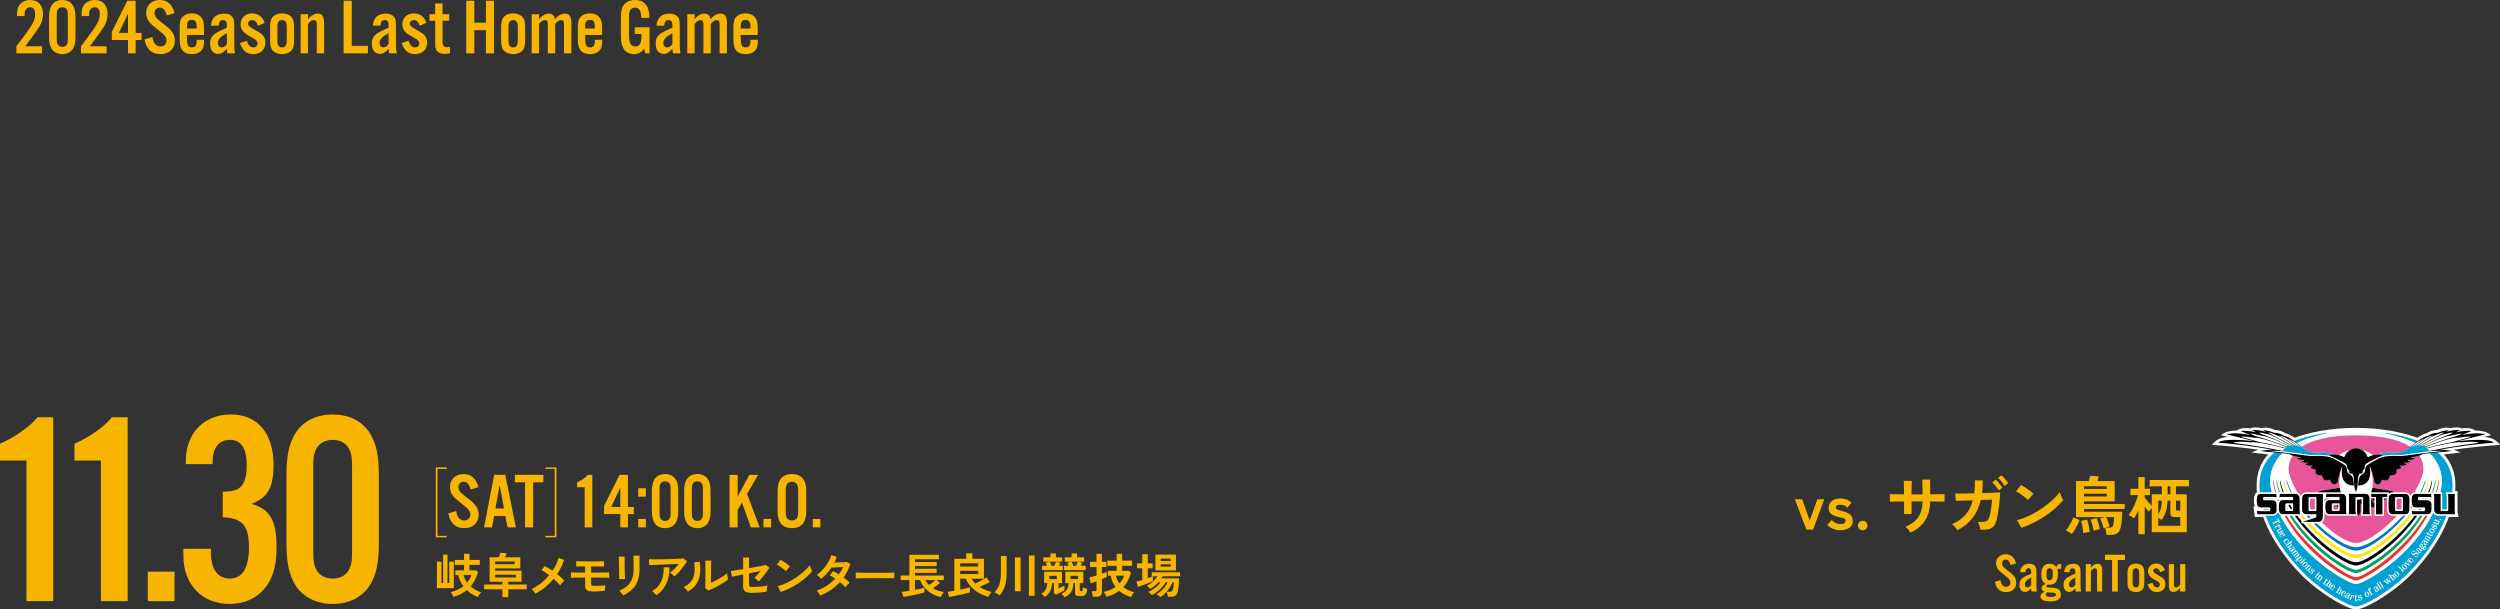 <?xml version="1.0" encoding="UTF-8"?>
<svg id="_レイヤー_2" data-name="レイヤー_2" xmlns="http://www.w3.org/2000/svg" viewBox="0 0 1269.34 309.41">
  <rect x="0" y="0" width="1269.34" height="309.41" fill="#333333" stroke="none"/>
  <defs>
    <style>
      .cls-1 {
        fill: #e83534;
      }

      .cls-2 {
        fill: #0076c0;
      }

      .cls-3 {
        fill: #00a0d2;
      }

      .cls-4 {
        fill: #fff;
      }

      .cls-5 {
        fill: #f8b500;
      }

      .cls-6 {
        fill: #e95599;
      }

      .cls-7 {
        fill: #00a05d;
      }

      .cls-8 {
        fill: #ffe500;
      }
    </style>
  </defs>
  <g id="_コンテンツ" data-name="コンテンツ">
    <g>
      <g>
        <path class="cls-5" d="M21.33,27.08h-13v-3.6c8.48-11.12,9.52-12.88,9.52-16.44,0-2.2-.88-3.36-2.56-3.36-1.08,0-1.96.56-2.44,1.56-.28.6-.36,1.24-.36,2.92h-3.88c0-2.92.28-4.2,1.12-5.4,1.16-1.76,3.24-2.76,5.64-2.76,4.04,0,6.48,2.64,6.48,7.08,0,2.16-.52,4.08-1.68,6.12q-1.28,2.16-5.96,8.44c-.44.64-.92,1.24-1.36,1.84h8.48v3.6Z"/>
        <path class="cls-5" d="M38.32,18.6c0,3.04-.4,4.8-1.4,6.32-1.12,1.64-3,2.56-5.28,2.56s-4.2-.92-5.32-2.56c-1-1.52-1.4-3.32-1.4-6.32v-9.72c0-3,.4-4.8,1.4-6.32,1.12-1.64,3-2.56,5.32-2.56s4.16.92,5.28,2.56c1,1.52,1.4,3.28,1.4,6.32v9.72ZM28.81,19.44c0,1.84.08,2.36.48,3.12.44.8,1.28,1.24,2.36,1.24s1.88-.44,2.32-1.24c.4-.76.48-1.24.48-3.12v-11.4c0-1.88-.08-2.36-.48-3.12-.44-.8-1.28-1.24-2.32-1.24s-1.92.44-2.36,1.24c-.4.76-.48,1.24-.48,3.12v11.4Z"/>
        <path class="cls-5" d="M54.12,27.08h-13v-3.6c8.48-11.12,9.52-12.88,9.52-16.44,0-2.2-.88-3.36-2.56-3.36-1.08,0-1.96.56-2.44,1.56-.28.6-.36,1.24-.36,2.92h-3.88c0-2.92.28-4.2,1.12-5.4,1.16-1.76,3.24-2.76,5.64-2.76,4.04,0,6.48,2.64,6.48,7.08,0,2.16-.52,4.08-1.68,6.12q-1.28,2.16-5.96,8.44c-.44.64-.92,1.24-1.36,1.84h8.48v3.6Z"/>
        <path class="cls-5" d="M56.77,20.32v-4.16L64.64.4h4.24v16.32h3v3.6h-3v6.76h-3.88v-6.76h-8.24ZM65,6.92l-4.64,9.8h4.64V6.92Z"/>
        <path class="cls-5" d="M84.68,7.84c-.64-2.64-1.84-3.96-3.52-3.96-1.52,0-2.68,1.16-2.68,2.72,0,.92.4,1.92,1.12,2.68q.68.76,3.52,2.92c2.24,1.76,3.08,2.52,3.96,3.6,1.08,1.32,1.72,3.08,1.72,4.88,0,4.04-2.96,6.8-7.32,6.8s-7.24-2.44-8.08-7.52l3.96-1.16c.52,3.2,1.92,4.8,4.12,4.8,1.8,0,3.04-1.24,3.04-3.04,0-1.68-.84-2.76-3.96-5.2-3.72-2.92-3.88-3.08-4.88-4.36-.96-1.24-1.48-2.8-1.48-4.44,0-3.84,2.88-6.56,6.96-6.56,3.8,0,6.36,2.28,7.48,6.68l-3.96,1.16Z"/>
        <path class="cls-5" d="M94.96,17.76v1.76c0,3.48.6,4.56,2.52,4.56,1.16,0,1.92-.56,2.24-1.68.12-.44.16-.8.16-2.2h3.72c-.04,2.72-.16,3.6-.76,4.6-.96,1.76-2.84,2.68-5.36,2.68-2.28,0-4-.72-5-2.08-.88-1.24-1.24-2.72-1.24-5.4v-5.92c0-3.16.36-4.48,1.6-5.68,1.08-1.04,2.64-1.6,4.52-1.6,2.04,0,3.64.64,4.68,1.84,1.12,1.28,1.52,2.72,1.52,5.84v3.28h-8.6ZM99.84,13.4c0-2.36-.72-3.32-2.44-3.32s-2.44.96-2.44,3.32v1.08h4.88v-1.08Z"/>
        <path class="cls-5" d="M115.52,27.08c-.2-.56-.32-1.36-.32-2.32-1.8,1.96-2.88,2.6-4.48,2.6-2.52,0-4.04-2-4.04-5.28,0-2.48.92-4.04,3.24-5.48.96-.6,1.92-1.08,5.28-2.52v-1.04c0-2.04-.56-2.84-1.96-2.84s-2.04.84-2.2,2.84h-3.92c.32-4,2.64-6.12,6.64-6.12,1.84,0,3.16.48,4.08,1.52.84,1.04,1.08,1.96,1.08,4.4v8.84c0,3,.08,3.92.44,5.4h-3.84ZM115.2,16.84c-3.28,1.76-4.6,3.16-4.6,5,0,1.32.8,2.24,1.88,2.24s2-.64,2.72-1.8v-5.44Z"/>
        <path class="cls-5" d="M131,13.08c-.76-2.08-1.64-2.88-3.08-2.88-1.16,0-1.96.72-1.96,1.76s.56,1.64,3.36,3.16c2.24,1.24,3.24,1.88,4.04,2.72.88.92,1.4,2.28,1.4,3.76,0,3.52-2.44,5.88-6.12,5.88-3.4,0-5.52-1.76-6.8-5.6l3.48-1.2c.8,2.44,1.76,3.4,3.32,3.4,1.24,0,2.12-.84,2.12-2s-.64-1.84-2.8-3c-2.72-1.52-3.48-2.04-4.36-2.96-.92-.96-1.44-2.32-1.44-3.76,0-3.24,2.44-5.56,5.8-5.56,3.16,0,5.2,1.52,6.44,4.8l-3.4,1.48Z"/>
        <path class="cls-5" d="M149.32,20.2c0,3.12-.36,4.48-1.56,5.68-1.08,1.04-2.64,1.6-4.52,1.6s-3.48-.56-4.56-1.6c-1.16-1.2-1.56-2.56-1.56-5.68v-6.12c0-3.12.4-4.48,1.56-5.68,1.08-1.04,2.64-1.6,4.56-1.6s3.44.56,4.52,1.6c1.2,1.2,1.56,2.56,1.56,5.68v6.12ZM140.84,20.44c0,2.52.72,3.64,2.36,3.64s2.4-1.12,2.4-3.64v-6.6c0-2.56-.72-3.64-2.4-3.64s-2.36,1.12-2.36,3.64v6.6Z"/>
        <path class="cls-5" d="M156.36,9.76c1.72-2,3.2-2.84,4.96-2.84,2.2,0,3.24,1.48,3.24,4.64v15.52h-3.72v-14.56c0-1.76-.36-2.32-1.44-2.32-1,0-2.12.72-3.04,2v14.88h-3.72V7.2h3.72v2.56Z"/>
        <path class="cls-5" d="M178.6,23.28h8.2v3.8h-12.32V.4h4.12v22.88Z"/>
        <path class="cls-5" d="M197.64,27.08c-.2-.56-.32-1.36-.32-2.32-1.8,1.96-2.88,2.6-4.48,2.6-2.52,0-4.04-2-4.04-5.28,0-2.48.92-4.04,3.24-5.48.96-.6,1.92-1.08,5.28-2.52v-1.04c0-2.04-.56-2.84-1.96-2.84s-2.04.84-2.2,2.84h-3.92c.32-4,2.64-6.12,6.64-6.12,1.84,0,3.16.48,4.08,1.52.84,1.04,1.08,1.96,1.08,4.4v8.84c0,3,.08,3.92.44,5.4h-3.84ZM197.32,16.84c-3.28,1.76-4.6,3.16-4.6,5,0,1.32.8,2.24,1.88,2.24s2-.64,2.72-1.8v-5.44Z"/>
        <path class="cls-5" d="M213.12,13.08c-.76-2.08-1.64-2.88-3.08-2.88-1.16,0-1.96.72-1.96,1.76s.56,1.64,3.36,3.16c2.24,1.24,3.24,1.88,4.04,2.72.88.92,1.4,2.28,1.4,3.76,0,3.52-2.44,5.88-6.12,5.88-3.4,0-5.52-1.76-6.8-5.6l3.48-1.2c.8,2.44,1.76,3.4,3.32,3.4,1.24,0,2.12-.84,2.12-2s-.64-1.84-2.8-3c-2.72-1.52-3.48-2.04-4.36-2.96-.92-.96-1.44-2.32-1.44-3.76,0-3.24,2.44-5.56,5.8-5.56,3.16,0,5.2,1.52,6.44,4.8l-3.4,1.48Z"/>
        <path class="cls-5" d="M228.08,10.52h-3.4v10.6c0,2,.68,2.84,2.32,2.84.48,0,.84-.04,1.44-.24v3.36c-1.04.2-1.68.28-2.52.28-1.88,0-3.24-.48-4.04-1.48-.72-.88-.92-1.84-.92-4.36v-11h-2.88v-3.32h2.88V1.76h3.72v5.44h3.4v3.32Z"/>
        <path class="cls-5" d="M240.84,15.32v11.76h-4.12V.4h4.12v11.12h5.88V.4h4.12v26.68h-4.12v-11.76h-5.88Z"/>
        <path class="cls-5" d="M266.64,20.2c0,3.12-.36,4.48-1.56,5.68-1.08,1.04-2.64,1.6-4.52,1.6s-3.48-.56-4.56-1.6c-1.16-1.2-1.56-2.56-1.56-5.68v-6.12c0-3.12.4-4.48,1.56-5.68,1.08-1.04,2.64-1.6,4.56-1.6s3.44.56,4.52,1.6c1.2,1.2,1.56,2.56,1.56,5.68v6.12ZM258.16,20.44c0,2.52.72,3.64,2.36,3.64s2.4-1.12,2.4-3.64v-6.6c0-2.56-.72-3.64-2.4-3.64s-2.36,1.12-2.36,3.64v6.6Z"/>
        <path class="cls-5" d="M273.68,9.76c1.72-2,3.2-2.84,4.96-2.84s2.76.96,3.12,2.84c1.76-2,3.28-2.84,5.04-2.84,2.24,0,3.28,1.48,3.28,4.64v15.52h-3.72v-14.56c0-1.76-.36-2.32-1.44-2.32-1,0-2.12.72-3.04,2v14.88h-3.72v-14.56c0-1.76-.36-2.32-1.44-2.32-1,0-2.12.72-3.04,2v14.88h-3.72V7.2h3.72v2.56Z"/>
        <path class="cls-5" d="M297.12,17.76v1.76c0,3.48.6,4.56,2.52,4.56,1.16,0,1.92-.56,2.24-1.68.12-.44.16-.8.16-2.2h3.72c-.04,2.72-.16,3.6-.76,4.6-.96,1.76-2.84,2.68-5.36,2.68-2.28,0-4-.72-5-2.08-.88-1.24-1.24-2.72-1.24-5.4v-5.92c0-3.16.36-4.48,1.6-5.68,1.08-1.04,2.64-1.6,4.52-1.6,2.04,0,3.64.64,4.68,1.84,1.12,1.28,1.52,2.72,1.52,5.84v3.28h-8.6ZM302,13.4c0-2.36-.72-3.32-2.44-3.32s-2.44.96-2.44,3.32v1.08h4.88v-1.08Z"/>
        <path class="cls-5" d="M329.8,13.84v13.24h-2.12l-.76-2.28c-1.36,1.92-2.84,2.68-5,2.68-2.44,0-4.48-1.16-5.52-3.12-.88-1.72-1.16-3.44-1.16-7.12v-7.36c0-4.24.32-5.76,1.56-7.4,1.16-1.6,3.2-2.48,5.64-2.48,2.92,0,5.08,1.24,6.28,3.56.68,1.32.96,2.96.96,5.52h-4.12c0-3.68-.92-5.2-3.16-5.2-1.08,0-2,.48-2.44,1.36-.48.88-.6,1.68-.6,3.84v8.16c0,2.2.12,3.36.44,4.36.44,1.24,1.48,2,2.8,2,2.16,0,3.08-1.56,3.08-5.28v-1.08h-3.4v-3.4h7.52Z"/>
        <path class="cls-5" d="M341.72,27.08c-.2-.56-.32-1.36-.32-2.32-1.8,1.96-2.88,2.6-4.48,2.6-2.52,0-4.04-2-4.04-5.28,0-2.48.92-4.04,3.24-5.48.96-.6,1.92-1.08,5.28-2.52v-1.04c0-2.04-.56-2.84-1.96-2.84s-2.04.84-2.2,2.84h-3.92c.32-4,2.64-6.12,6.64-6.12,1.84,0,3.16.48,4.08,1.52.84,1.04,1.08,1.96,1.08,4.4v8.84c0,3,.08,3.92.44,5.4h-3.84ZM341.4,16.84c-3.28,1.76-4.6,3.16-4.6,5,0,1.32.8,2.24,1.88,2.24s2-.64,2.72-1.8v-5.44Z"/>
        <path class="cls-5" d="M352.68,9.76c1.72-2,3.2-2.84,4.96-2.84s2.76.96,3.12,2.84c1.76-2,3.28-2.84,5.04-2.84,2.24,0,3.28,1.48,3.28,4.64v15.52h-3.72v-14.56c0-1.76-.36-2.32-1.44-2.32-1,0-2.12.72-3.04,2v14.88h-3.72v-14.56c0-1.76-.36-2.32-1.44-2.32-1,0-2.12.72-3.04,2v14.88h-3.72V7.2h3.72v2.56Z"/>
        <path class="cls-5" d="M376.12,17.76v1.76c0,3.48.6,4.56,2.52,4.56,1.16,0,1.92-.56,2.24-1.68.12-.44.16-.8.16-2.2h3.72c-.04,2.72-.16,3.6-.76,4.6-.96,1.76-2.84,2.68-5.36,2.68-2.28,0-4-.72-5-2.08-.88-1.24-1.24-2.72-1.24-5.4v-5.92c0-3.16.36-4.48,1.6-5.68,1.08-1.04,2.64-1.6,4.52-1.6,2.04,0,3.64.64,4.68,1.84,1.12,1.28,1.52,2.72,1.52,5.84v3.28h-8.6ZM381,13.4c0-2.36-.72-3.32-2.44-3.32s-2.44.96-2.44,3.32v1.08h4.88v-1.08Z"/>
      </g>
      <g>
        <path class="cls-5" d="M27.02,305.23h-13.58v-71.4H0v-8.54c7.56-3.22,15.68-9.1,19.04-13.44h7.98v93.38Z"/>
        <path class="cls-5" d="M64.82,305.23h-13.58v-71.4h-13.44v-8.54c7.56-3.22,15.68-9.1,19.04-13.44h7.98v93.38Z"/>
        <path class="cls-5" d="M88.62,305.23h-13.58v-14.98h13.58v14.98Z"/>
        <path class="cls-5" d="M113.11,249.65c5.74-.14,7.56-.84,9.52-2.94,1.82-2.24,2.66-5.46,2.66-10.22,0-8.82-2.8-13.16-8.54-13.16s-8.68,4.06-8.82,10.92v1.4h-13.58v-1.68c0-14,9.24-23.52,22.82-23.52s21.7,9.38,21.7,25.76c0,11.34-2.94,16.52-11.2,19.6,9.52,2.8,12.74,8.4,12.74,22.12,0,9.52-1.96,16.1-6.3,21.14s-10.36,7.56-17.64,7.56c-14,0-23.38-9.94-23.38-24.64v-3.36h14v1.96c0,8.4,3.5,13.16,9.52,13.16,6.44,0,9.8-5.32,9.8-15.82,0-11.06-3.36-14.98-13.3-15.26v-13.02Z"/>
        <path class="cls-5" d="M192.35,275.55c0,10.64-1.4,16.8-4.9,22.12-3.92,5.74-10.5,8.96-18.48,8.96s-14.7-3.22-18.62-8.96c-3.5-5.32-4.9-11.62-4.9-22.12v-34.02c0-10.5,1.4-16.8,4.9-22.12,3.92-5.74,10.5-8.96,18.62-8.96s14.56,3.22,18.48,8.96c3.5,5.32,4.9,11.48,4.9,22.12v34.02ZM159.03,278.49c0,6.44.28,8.26,1.68,10.92,1.54,2.8,4.48,4.34,8.26,4.34s6.58-1.54,8.12-4.34c1.4-2.66,1.68-4.34,1.68-10.92v-39.9c0-6.58-.28-8.26-1.68-10.92-1.54-2.8-4.48-4.34-8.12-4.34s-6.72,1.54-8.26,4.34c-1.4,2.66-1.68,4.34-1.68,10.92v39.9Z"/>
      </g>
      <g>
        <g>
          <path class="cls-5" d="M221.26,272.83v-35.52h5.6v.76h-4.72v34h4.72v.76h-5.6Z"/>
          <path class="cls-5" d="M238.94,248.53c-.64-2.64-1.84-3.96-3.52-3.96-1.52,0-2.68,1.16-2.68,2.72,0,.92.4,1.92,1.12,2.68q.68.76,3.52,2.92c2.24,1.76,3.08,2.52,3.96,3.6,1.08,1.32,1.72,3.08,1.72,4.88,0,4.04-2.96,6.8-7.32,6.8s-7.24-2.44-8.08-7.52l3.96-1.16c.52,3.2,1.92,4.8,4.12,4.8,1.8,0,3.04-1.24,3.04-3.04,0-1.68-.84-2.76-3.96-5.2-3.72-2.92-3.88-3.08-4.88-4.36-.96-1.24-1.48-2.8-1.48-4.44,0-3.84,2.88-6.56,6.96-6.56,3.8,0,6.36,2.28,7.48,6.68l-3.96,1.16Z"/>
          <path class="cls-5" d="M250.9,261.97l-1.08,5.8h-4.04l5.12-26.68h5.64l5.4,26.68h-4.24l-1.12-5.8h-5.68ZM253.7,246.21l-2.16,11.96h4.36l-2.2-11.96Z"/>
          <path class="cls-5" d="M270.7,267.77h-4.12v-22.88h-5.16v-3.8h14.48v3.8h-5.2v22.88Z"/>
          <path class="cls-5" d="M276.94,272.07h4.72v-34h-4.72v-.76h5.6v35.52h-5.6v-.76Z"/>
          <path class="cls-5" d="M300.74,267.77h-3.88v-20.4h-3.84v-2.44c2.16-.92,4.48-2.6,5.44-3.84h2.28v26.68Z"/>
          <path class="cls-5" d="M306.7,261.01v-4.16l7.88-15.76h4.24v16.32h3v3.6h-3v6.76h-3.88v-6.76h-8.24ZM314.94,247.61l-4.64,9.8h4.64v-9.8Z"/>
          <path class="cls-5" d="M327.94,252.17h-3.88v-4.28h3.88v4.28ZM327.94,267.77h-3.88v-4.28h3.88v4.28Z"/>
          <path class="cls-5" d="M344.38,259.29c0,3.04-.4,4.8-1.4,6.32-1.12,1.64-3,2.56-5.28,2.56s-4.2-.92-5.32-2.56c-1-1.52-1.4-3.32-1.4-6.32v-9.72c0-3,.4-4.8,1.4-6.32,1.12-1.64,3-2.56,5.32-2.56s4.16.92,5.28,2.56c1,1.52,1.4,3.28,1.4,6.32v9.72ZM334.86,260.13c0,1.84.08,2.36.48,3.12.44.8,1.28,1.24,2.36,1.24s1.88-.44,2.32-1.24c.4-.76.48-1.24.48-3.12v-11.4c0-1.88-.08-2.36-.48-3.12-.44-.8-1.28-1.24-2.32-1.24s-1.92.44-2.36,1.24c-.4.76-.48,1.24-.48,3.12v11.4Z"/>
          <path class="cls-5" d="M360.78,259.29c0,3.04-.4,4.8-1.4,6.32-1.12,1.64-3,2.56-5.28,2.56s-4.2-.92-5.32-2.56c-1-1.52-1.4-3.32-1.4-6.32v-9.72c0-3,.4-4.8,1.4-6.32,1.12-1.64,3-2.56,5.32-2.56s4.16.92,5.28,2.56c1,1.52,1.4,3.28,1.4,6.32v9.72ZM351.26,260.13c0,1.84.08,2.36.48,3.12.44.8,1.28,1.24,2.36,1.24s1.88-.44,2.32-1.24c.4-.76.48-1.24.48-3.12v-11.4c0-1.88-.08-2.36-.48-3.12-.44-.8-1.28-1.24-2.32-1.24s-1.92.44-2.36,1.24c-.4.76-.48,1.24-.48,3.12v11.4Z"/>
          <path class="cls-5" d="M374.54,252.13l5.96-11.04h4.44l-5.64,9.68,6.44,17h-4.52l-4.48-12.6-2.2,3.72v8.88h-4.12v-26.68h4.12v11.04Z"/>
          <path class="cls-5" d="M391.54,267.77h-3.88v-4.28h3.88v4.28Z"/>
          <path class="cls-5" d="M409.37,259.29c0,3-.44,4.8-1.52,6.32-1.2,1.68-3.2,2.56-5.76,2.56s-4.56-.88-5.76-2.56c-1.08-1.52-1.52-3.32-1.52-6.32v-9.72c0-3,.44-4.8,1.52-6.32,1.2-1.68,3.2-2.56,5.76-2.56s4.56.88,5.76,2.56c1.08,1.52,1.52,3.32,1.52,6.32v9.72ZM398.94,259.21c0,2.12.12,2.84.52,3.64.48.88,1.48,1.44,2.64,1.44s2.16-.56,2.64-1.44c.44-.84.52-1.48.52-3.64v-9.56c0-2.16-.08-2.8-.52-3.64-.48-.88-1.48-1.44-2.64-1.44s-2.16.56-2.64,1.44c-.4.8-.52,1.52-.52,3.64v9.56Z"/>
          <path class="cls-5" d="M416.54,267.77h-3.88v-4.28h3.88v4.28Z"/>
        </g>
        <g>
          <path class="cls-5" d="M221.85,298.61v-13.42h2.3v10.82h.84v-14.4h2.23v14.4h.89v-10.82h2.3v13.42h-8.57ZM242.54,303.12c-.99-.42-1.96-.92-2.9-1.5-.94-.58-1.82-1.26-2.62-2.03-.93.77-1.96,1.44-3.08,2.03s-2.36,1.07-3.71,1.45c-.13-.38-.31-.79-.55-1.23-.24-.44-.5-.84-.77-1.21,2.45-.58,4.57-1.58,6.36-3-.59-.8-1.11-1.66-1.56-2.59-.45-.93-.81-1.94-1.08-3.05h-1.44v-2.42h4.44v-2.76h-4.73v-2.52h4.73v-3.12h2.74v3.12h5.23v2.52h-5.23v2.76h3.38l.96.89c-.8,2.86-2.06,5.28-3.77,7.25.7.62,1.51,1.2,2.41,1.72.9.52,1.91.99,3.01,1.4-.42.3-.78.7-1.09,1.18-.31.48-.56.86-.73,1.13ZM237.19,295.76c.48-.56.9-1.16,1.27-1.79.37-.63.66-1.29.89-1.98h-4.08c.22.69.49,1.35.8,1.98.31.63.68,1.23,1.12,1.79Z"/>
          <path class="cls-5" d="M255.09,303.17v-3.98h-9.29v-2.4h9.29v-1.42h-6.5v-12.43h4.75c.13-.37.25-.76.36-1.16.11-.41.22-.78.31-1.12l3.22.27c-.11.3-.24.63-.37,1-.14.36-.28.7-.42,1.02h7.73v5.66h-12.74v1.13h13.37v5.64h-6.74v1.42h9.34v2.4h-9.34v3.98h-2.95ZM251.42,286.47h9.94v-1.37h-9.94v1.37ZM251.42,293.19h10.49v-1.39h-10.49v1.39Z"/>
          <path class="cls-5" d="M271.84,301.39c-.21-.34-.5-.74-.88-1.22-.38-.48-.72-.85-1.04-1.11,1.71-.8,3.32-1.81,4.84-3.02,1.51-1.21,2.88-2.55,4.09-4.01-.74-.56-1.45-1.06-2.14-1.51-.69-.45-1.3-.8-1.85-1.06l1.73-2.04c.59.27,1.22.62,1.9,1.03s1.35.86,2.04,1.34c.7-1.04,1.32-2.11,1.84-3.21.52-1.11.93-2.19,1.24-3.27l2.81.96c-.85,2.56-2.03,4.97-3.55,7.22.72.58,1.4,1.15,2.04,1.71.64.57,1.18,1.1,1.63,1.6-.22.19-.48.44-.76.73-.28.3-.55.59-.8.89-.26.29-.46.56-.62.78-.38-.48-.86-1.01-1.43-1.58s-1.18-1.15-1.84-1.73c-1.26,1.54-2.67,2.95-4.22,4.22-1.55,1.28-3.22,2.37-5.02,3.26Z"/>
          <path class="cls-5" d="M300.86,300.27c-1.31,0-2.27-.21-2.87-.61s-.9-1.1-.9-2.08v-4.34c-1.01,0-2.01,0-3.01.03s-1.88.03-2.63.04-1.27.03-1.56.06v-2.76c.35.02.89.03,1.61.05.72.02,1.56.03,2.53.04.97,0,1.99.01,3.06.01v-3.14c-.67,0-1.32,0-1.94.02-.62.02-1.16.03-1.62.04s-.78.02-.97.04v-2.76c.26.02.65.03,1.19.05s1.16.03,1.87.05c.71.02,1.46.03,2.26.03h2.34c.99,0,1.92,0,2.8-.01.87,0,1.62-.02,2.26-.05.63-.02,1.08-.04,1.36-.06v2.76c-.42-.03-1.18-.05-2.3-.07-1.12-.02-2.49-.02-4.1-.02h-.12v3.14c.99,0,1.99,0,2.99-.01s1.93-.02,2.78-.03c.86,0,1.59-.02,2.2-.02s1.02-.02,1.25-.04v2.76c-.38-.03-1.03-.06-1.93-.07-.9-.02-1.98-.03-3.24-.04-1.26,0-2.6-.01-4.04-.01v3.1c0,.42.11.71.32.87.22.16.62.24,1.21.24s1.26-.01,2-.04c.74-.02,1.46-.06,2.14-.11s1.22-.1,1.62-.17c-.05.19-.1.46-.14.82-.05.35-.09.71-.12,1.08-.03.37-.05.66-.05.89-.34.05-.76.09-1.27.13-.51.04-1.07.08-1.67.12-.6.04-1.19.07-1.76.08-.58.02-1.08.03-1.51.03Z"/>
          <path class="cls-5" d="M314.37,294.05c.02-.14.02-.5.01-1.07,0-.57-.02-1.26-.02-2.08,0-.81-.02-1.67-.04-2.57-.02-.9-.04-1.75-.06-2.57-.02-.82-.04-1.51-.06-2.08-.02-.57-.03-.92-.05-1.07h2.98v1.1c0,.56,0,1.24.01,2.03,0,.79.02,1.62.04,2.48.02.87.04,1.7.06,2.51.02.81.05,1.5.07,2.09s.04.98.06,1.19l-3,.02ZM316.36,302.36c-.11-.22-.28-.49-.49-.79-.22-.3-.45-.61-.71-.91-.26-.3-.5-.55-.72-.74,1.65-.69,3.01-1.51,4.08-2.47,1.07-.96,1.87-2.13,2.4-3.52.53-1.38.79-3.04.79-4.96v-1.1c0-.35,0-.81-.01-1.37,0-.56-.02-1.13-.02-1.73,0-.59-.02-1.13-.02-1.61,0-.48-.02-.82-.04-1.03h3.1v6.84c0,2.24-.3,4.19-.89,5.84-.59,1.66-1.5,3.1-2.74,4.32s-2.81,2.3-4.73,3.23Z"/>
          <path class="cls-5" d="M342.45,292.71c-.14-.19-.35-.41-.61-.65-.26-.24-.54-.47-.83-.7s-.55-.4-.79-.53c.43-.34.9-.74,1.42-1.22.51-.48,1.02-1,1.54-1.56.51-.56.98-1.12,1.42-1.68-.88.02-1.89.04-3.04.08-1.14.04-2.32.08-3.53.13-1.21.05-2.37.1-3.49.14-1.12.05-2.11.09-2.98.12-.86.03-1.5.06-1.92.1l-.12-3.02c.53.03,1.25.05,2.17.06.92,0,1.95,0,3.1,0,1.14,0,2.32-.02,3.54-.05,1.22-.03,2.39-.06,3.52-.1,1.13-.04,2.14-.09,3.02-.16.89-.06,1.56-.13,2.03-.19l1.9,1.46c-.35.64-.78,1.32-1.3,2.04-.51.72-1.06,1.44-1.64,2.15-.58.71-1.17,1.38-1.75,1.99-.58.62-1.13,1.14-1.64,1.57ZM333.19,302.28c-.14-.21-.34-.45-.58-.73-.24-.28-.5-.55-.77-.82-.27-.26-.54-.47-.79-.61,1.49-.83,2.67-1.85,3.55-3.05.88-1.2,1.5-2.56,1.87-4.08.37-1.52.52-3.16.46-4.92h3c0,3.27-.55,6.07-1.64,8.41-1.1,2.35-2.8,4.28-5.1,5.8Z"/>
          <path class="cls-5" d="M349.24,300.39c-.21-.35-.52-.75-.94-1.2s-.8-.81-1.15-1.08c1.33-.71,2.4-1.47,3.2-2.3.81-.83,1.4-1.76,1.76-2.77.37-1.02.57-2.15.6-3.4s-.06-2.63-.26-4.15l2.81-.24c.34,2.4.37,4.54.11,6.42-.26,1.88-.89,3.53-1.88,4.96s-2.41,2.68-4.25,3.77ZM359.63,299.84l-1.56-1.25c.03-.26.05-.79.06-1.58,0-.8.02-1.75.02-2.86,0-1.1.01-2.22.01-3.36,0-1.41,0-2.63-.02-3.67-.02-1.04-.04-1.86-.07-2.45h3.07c-.03.29-.06.75-.07,1.38-.02.63-.03,1.36-.04,2.17,0,.82-.01,1.63-.01,2.45v5.23c.69-.29,1.43-.64,2.22-1.05s1.58-.86,2.35-1.32c.78-.46,1.48-.92,2.12-1.37.64-.45,1.14-.86,1.51-1.22,0,.3.03.68.08,1.13.06.45.12.88.19,1.29.07.41.13.7.18.88-.53.45-1.22.95-2.08,1.49-.86.54-1.77,1.08-2.75,1.61-.98.53-1.92,1.02-2.84,1.46-.92.45-1.72.8-2.39,1.06Z"/>
          <path class="cls-5" d="M381.86,301.01c-1.58,0-2.74-.22-3.46-.67-.72-.45-1.08-1.27-1.08-2.47v-6.19c-.96.19-1.84.37-2.65.53-.81.16-1.48.29-2.02.4s-.87.17-1,.2l-.6-2.9c.58-.06,1.43-.18,2.56-.36s2.36-.37,3.71-.58v-5.9h3v5.4c1.28-.22,2.51-.44,3.68-.65,1.18-.21,2.19-.4,3.05-.58.86-.18,1.44-.31,1.76-.41l1.85,1.44c-.26.42-.6.93-1.04,1.54-.44.61-.92,1.25-1.44,1.93-.52.68-1.03,1.32-1.54,1.93-.5.61-.95,1.12-1.33,1.54l-2.23-1.9c.42-.35.91-.85,1.48-1.49.57-.64,1.12-1.29,1.64-1.94-.75.16-1.64.34-2.68.55-1.03.21-2.1.42-3.2.65v5.71c0,.48.13.81.38,1,.26.18.68.28,1.27.28.91,0,1.86-.04,2.86-.12.99-.08,1.92-.18,2.8-.3.87-.12,1.57-.25,2.1-.4-.08.24-.16.56-.24.97s-.14.81-.19,1.2c-.05.39-.08.7-.1.92-.45.11-1,.21-1.64.3s-1.33.16-2.04.22c-.71.06-1.39.1-2.03.12-.64.03-1.18.04-1.63.04Z"/>
          <path class="cls-5" d="M399.02,289.97c-.21-.22-.5-.49-.88-.79-.38-.3-.79-.62-1.25-.96s-.9-.64-1.33-.92-.81-.49-1.13-.64l1.92-2.42c.32.18.7.4,1.13.67.43.27.88.57,1.33.89s.88.64,1.28.95c.4.31.72.59.96.83l-2.04,2.4ZM396.45,300.55l-1.63-2.95c1.14-.24,2.33-.64,3.59-1.19,1.26-.55,2.52-1.2,3.78-1.95,1.26-.74,2.46-1.54,3.6-2.4,1.14-.86,2.16-1.72,3.08-2.6.92-.88,1.67-1.72,2.24-2.52.06.27.17.61.32,1.01.15.4.32.79.49,1.16.18.38.33.67.46.88-.78,1.01-1.76,2.03-2.94,3.06-1.18,1.03-2.48,2.03-3.9,2.98-1.42.95-2.91,1.82-4.46,2.6-1.55.79-3.1,1.42-4.63,1.92Z"/>
          <path class="cls-5" d="M416.37,302.4c-.21-.45-.46-.92-.77-1.4-.3-.49-.59-.86-.86-1.12,1.78-.64,3.46-1.48,5.05-2.52,1.59-1.04,3.03-2.23,4.31-3.58-.48-.32-.95-.62-1.42-.89-.46-.27-.91-.5-1.34-.7l1.66-2.21c.91.42,1.89.95,2.93,1.61.42-.59.81-1.2,1.18-1.81.37-.62.69-1.24.96-1.88-.67.03-1.4.07-2.17.11-.78.04-1.5.07-2.17.1-.67.02-1.2.04-1.58.06-.7,1.07-1.5,2.09-2.38,3.06-.88.97-1.86,1.86-2.93,2.68-.26-.32-.59-.69-1.01-1.1-.42-.42-.78-.71-1.1-.89,1.12-.8,2.17-1.75,3.16-2.86s1.84-2.28,2.57-3.53,1.28-2.47,1.64-3.67l2.76.86c-.18.5-.37.99-.58,1.48s-.43.96-.67,1.43c.7-.02,1.47-.04,2.29-.06.82-.02,1.6-.05,2.32-.1.72-.04,1.27-.08,1.66-.13l1.87,1.01c-.42,1.28-.91,2.49-1.49,3.63-.58,1.14-1.22,2.23-1.92,3.25.61.45,1.18.9,1.72,1.36.54.46.98.88,1.33,1.28-.22.16-.48.38-.76.67-.28.29-.54.58-.79.89-.25.3-.44.57-.59.79-.75-.85-1.69-1.74-2.81-2.66-1.34,1.49-2.86,2.8-4.55,3.94-1.69,1.13-3.52,2.1-5.51,2.9Z"/>
          <path class="cls-5" d="M434.47,293.67c.02-.22.02-.53.02-.91v-1.15c0-.38,0-.69-.02-.91.3.02.84.03,1.62.05.78.02,1.7.03,2.78.05,1.08.02,2.24.03,3.47.04,1.23,0,2.46.01,3.7.01s2.4,0,3.49-.03c1.1-.02,2.04-.03,2.84-.05s1.37-.04,1.7-.07c-.02.21-.03.5-.04.89,0,.38,0,.77,0,1.16,0,.39.01.69.01.9-.4-.02-.99-.03-1.76-.05s-1.68-.03-2.71-.05c-1.03-.02-2.13-.02-3.29-.02h-3.52c-1.18,0-2.31,0-3.38.02-1.07.02-2.04.03-2.89.05s-1.53.04-2.03.07Z"/>
          <path class="cls-5" d="M477.67,303.17c-1.57-.37-3.04-.93-4.4-1.69-1.37-.76-2.57-1.71-3.61-2.87-1.04-1.15-1.86-2.51-2.47-4.08h-2.64v4.94c.99-.19,1.92-.38,2.8-.56.87-.18,1.55-.35,2.03-.49v2.38c-.45.14-1.04.3-1.76.48s-1.52.36-2.38.55c-.86.19-1.71.37-2.56.54-.85.17-1.62.32-2.33.44-.7.13-1.26.22-1.68.26l-.84-2.57c.37-.03.9-.1,1.6-.19.7-.1,1.46-.21,2.29-.34v-5.45h-4.42v-2.3h4.42v-10.54h14.98v2.28h-12.14v1.37h11.02v2.09h-11.02v1.34h10.99v2.09h-10.99v1.37h14.64v2.3h-3.55l1.58,1.49c-.43.38-.98.82-1.63,1.31-.66.49-1.29.93-1.9,1.31.82.51,1.69.93,2.63,1.26.94.33,1.89.57,2.87.73-.18.19-.36.44-.56.76-.2.31-.39.63-.56.95-.18.32-.3.6-.38.84ZM471.69,297.05c.32-.21.68-.46,1.08-.76.4-.29.8-.6,1.2-.91s.74-.6,1.03-.85h-5.16c.5.94,1.11,1.78,1.85,2.52Z"/>
          <path class="cls-5" d="M481.87,303.15l-.67-2.69c.37-.03.84-.1,1.43-.19s1.22-.2,1.91-.31v-16.25h6.05v-2.78h3.12v2.78h5.88v10.13h-6.29c.22.43.5.85.82,1.26.32.41.67.79,1.06,1.16.54-.24,1.17-.54,1.88-.9.71-.36,1.41-.74,2.09-1.14.68-.4,1.23-.75,1.64-1.06l1.75,2.35c-.42.24-.92.51-1.51.8-.59.3-1.21.58-1.85.87-.64.28-1.26.54-1.85.78.94.62,1.94,1.15,2.99,1.58s2.1.75,3.16.96c-.19.21-.41.47-.65.8-.24.33-.46.66-.65.98s-.33.6-.41.8c-1.65-.51-3.2-1.17-4.64-1.97-1.45-.8-2.75-1.79-3.9-2.99-1.15-1.19-2.13-2.63-2.93-4.31h-2.76v5.54c1.12-.22,2.14-.44,3.07-.66.93-.21,1.54-.39,1.85-.52v2.57c-.42.14-.98.3-1.69.48-.71.18-1.49.36-2.34.56-.85.2-1.7.39-2.54.56-.85.18-1.62.33-2.33.47-.7.13-1.26.23-1.68.3ZM487.53,287.64h9.17v-1.63h-9.17v1.63ZM487.53,291.48h9.17v-1.68h-9.17v1.68Z"/>
          <path class="cls-5" d="M507.55,302.33c-.32-.27-.74-.56-1.25-.86-.51-.3-.98-.54-1.39-.7.66-.71,1.2-1.41,1.62-2.12.42-.71.76-1.48,1-2.3.24-.82.41-1.76.52-2.8.1-1.04.16-2.26.16-3.65v-7.61h2.9v7.61c0,1.58-.06,2.96-.17,4.14s-.3,2.22-.58,3.14c-.27.92-.64,1.79-1.09,2.6s-1.03,1.66-1.72,2.54ZM515.3,300.2v-17.14h2.9v17.14h-2.9ZM522.4,302.5v-20.47h2.9v20.47h-2.9Z"/>
          <path class="cls-5" d="M530.49,303.12c-.19-.26-.48-.55-.85-.89s-.72-.58-1.02-.72c1.17-.71,1.97-1.49,2.4-2.37.43-.87.67-1.89.72-3.06h-1.58v-5.79h9.07v5.79h-1.78v2.62c.18-.06.45-.18.83-.36.38-.18.77-.37,1.19-.56s.76-.36,1.03-.49v2.4c-.38.22-.86.49-1.44.79-.58.3-1.14.59-1.69.85-.55.26-.98.46-1.28.59l-.98-.79v-5.04h-.96c-.05,1.57-.36,2.93-.94,4.09-.58,1.16-1.48,2.14-2.71,2.94ZM529.07,289.47v-2.18h2.5c-.11-.29-.22-.58-.34-.89-.11-.3-.21-.55-.29-.74l2.14-.46c.11.26.25.59.42,1s.31.77.42,1.09h1.42c.16-.32.32-.68.47-1.09.15-.41.26-.74.32-1l2.16.46c-.06.24-.15.5-.25.79-.1.29-.2.57-.3.84h1.87v2.18h-10.54ZM529.67,285.17v-2.19h3.67v-1.99h2.78v1.99h3.14v2.19h-9.6ZM532.82,294.05h3.74v-1.7h-3.74v1.7ZM540.5,303.29c-.16-.27-.4-.58-.73-.94-.33-.35-.63-.62-.9-.82,1.33-.56,2.26-1.28,2.81-2.15.54-.87.85-1.97.91-3.3h-1.68v-5.79h9.14v5.79h-1.82v3.67c0,.27.15.41.46.41h.34c.24,0,.42-.12.54-.37.12-.25.2-.78.23-1.6.27.16.61.3,1.02.43.41.13.82.24,1.24.34-.1.96-.26,1.71-.48,2.24-.22.54-.52.91-.88,1.13-.36.21-.82.32-1.38.32h-1.54c-.72,0-1.22-.11-1.5-.34-.28-.22-.42-.6-.42-1.13v-5.11h-.86c-.03,1.34-.23,2.47-.59,3.37-.36.9-.87,1.66-1.52,2.26-.66.6-1.45,1.12-2.38,1.57ZM540.21,289.47v-2.18h2.38c-.1-.29-.2-.58-.32-.89-.12-.3-.22-.55-.3-.74l2.14-.46c.13.26.28.59.44,1s.31.77.42,1.09h1.39c.18-.32.34-.68.49-1.09.15-.41.26-.74.32-1l2.14.46c-.06.24-.14.5-.24.79-.1.29-.2.57-.31.84h2.45v2.18h-10.99ZM540.62,285.17v-2.19h3.48v-1.99h2.76v1.99h3.62v2.19h-9.86ZM543.57,294.05h3.82v-1.7h-3.82v1.7Z"/>
          <path class="cls-5" d="M554.85,302.98c-.02-.24-.06-.54-.12-.91-.06-.37-.13-.73-.2-1.09-.07-.36-.16-.63-.25-.83h1.58c.32,0,.55-.05.68-.16.14-.1.2-.31.2-.61v-4.27c-.67.26-1.28.48-1.81.67s-.92.32-1.14.38l-.65-2.93c.38-.08.9-.21,1.54-.41.64-.19,1.33-.4,2.06-.62v-4.3h-3.26v-2.64h3.26v-4.08h2.74v4.08h2.28v2.64h-2.28v3.36c.56-.19,1.06-.37,1.49-.54s.74-.3.94-.4v2.66c-.18.1-.48.24-.92.42-.44.18-.94.39-1.5.61v6.58c0,.83-.24,1.44-.71,1.81-.47.38-1.19.56-2.15.56h-1.78ZM574.24,303.17c-1.1-.35-2.16-.79-3.18-1.31-1.02-.52-1.95-1.14-2.8-1.86-.91.67-1.91,1.26-2.99,1.78s-2.26.94-3.54,1.29c-.13-.38-.31-.81-.55-1.29-.24-.48-.5-.9-.77-1.27,2.32-.48,4.31-1.31,5.98-2.5-.59-.77-1.09-1.62-1.5-2.57-.41-.94-.72-1.99-.92-3.14h-1.44v-2.47h4.44v-2.54h-4.7v-2.64h4.7v-3.48h2.78v3.48h5.06v2.64h-5.06v2.54h3.46l1.03,1.06c-.4,1.44-.93,2.76-1.58,3.97-.66,1.21-1.44,2.3-2.35,3.28,1.41,1.04,3.27,1.9,5.59,2.57-.4.35-.74.78-1.03,1.28s-.5.9-.62,1.19ZM568.39,296.26c1.06-1.14,1.85-2.46,2.38-3.96h-4.2c.35,1.54.96,2.86,1.82,3.96Z"/>
          <path class="cls-5" d="M589.1,303.12c-.11-.11-.3-.26-.55-.46-.26-.19-.52-.38-.79-.55-.27-.18-.5-.3-.67-.36.77-.37,1.53-.9,2.29-1.58.76-.69,1.45-1.44,2.08-2.24.62-.81,1.1-1.57,1.42-2.29h-1.03c-.5.87-1.12,1.72-1.88,2.58-.76.86-1.59,1.63-2.5,2.32s-1.83,1.23-2.77,1.63c-.1-.14-.25-.33-.46-.55-.21-.22-.42-.44-.65-.65-.22-.21-.42-.35-.58-.43.7-.27,1.46-.67,2.26-1.19.8-.52,1.56-1.11,2.27-1.77.71-.65,1.28-1.3,1.72-1.94h-1.13c-.61.69-1.26,1.32-1.96,1.9-.7.58-1.4,1.05-2.1,1.42-.16-.22-.43-.5-.8-.84-.38-.34-.7-.58-.97-.74.67-.32,1.35-.74,2.03-1.25s1.31-1.08,1.88-1.69c.58-.62,1.04-1.23,1.39-1.84h-2.26v2.42c-.38.21-.9.45-1.55.73-.65.28-1.34.56-2.08.85-.74.29-1.46.55-2.16.79-.7.24-1.31.43-1.82.58l-.7-2.71c.42-.08.88-.19,1.38-.31.5-.13,1.03-.27,1.57-.43v-6h-2.66v-2.47h2.66v-4.68h2.78v4.68h2.47v2.47h-2.47v5.06c.46-.18.9-.34,1.32-.5.42-.16.78-.32,1.08-.48h-.38v-2.04h14.4v2.04h-8.95c-.08.16-.17.33-.26.5-.1.18-.2.35-.31.53h8.98c0,.46-.02,1.02-.05,1.68s-.08,1.34-.16,2.05c-.07.71-.16,1.38-.26,2.02s-.24,1.16-.4,1.57c-.27.77-.65,1.3-1.13,1.6-.48.29-1.15.44-2.02.44h-1.68c-.03-.38-.1-.82-.22-1.29-.11-.48-.25-.87-.41-1.18-.5.54-1.02,1.04-1.56,1.5-.54.46-1.1.83-1.66,1.12ZM586.65,289.63v-8.04h10.42v8.04h-10.42ZM589.29,284.79h5.14v-1.13h-5.14v1.13ZM589.29,287.69h5.14v-1.15h-5.14v1.15ZM592.36,300.44h1.68c.37,0,.65-.05.84-.16s.35-.33.48-.68c.11-.27.22-.65.32-1.14.1-.49.19-.99.25-1.51.06-.52.1-.96.12-1.31h-.72c-.32.82-.74,1.64-1.26,2.47s-1.09,1.61-1.72,2.33Z"/>
        </g>
      </g>
      <g>
        <path class="cls-5" d="M917.17,268.89l-5.82-15.39h3.68l3.84,10.78,3.87-10.78h3.49l-5.63,15.39h-3.42Z"/>
        <path class="cls-5" d="M934.36,269.21c-1.26,0-2.45-.22-3.58-.66-1.13-.44-2.13-1.14-3.01-2.1l2.24-2.4c1.19,1.34,2.71,2.02,4.54,2.02.87,0,1.51-.12,1.9-.37.39-.25.59-.7.59-1.36,0-.32-.1-.58-.29-.78-.19-.2-.55-.39-1.07-.56-.52-.17-1.29-.35-2.29-.54-1.49-.3-2.69-.79-3.58-1.47-.9-.68-1.34-1.76-1.34-3.23,0-.96.26-1.79.77-2.48.51-.69,1.21-1.23,2.08-1.62.87-.38,1.84-.58,2.91-.58,1.19,0,2.28.18,3.26.53.98.35,1.83.9,2.56,1.65l-2.02,2.53c-.51-.55-1.09-.95-1.73-1.18-.64-.23-1.31-.35-2.02-.35-.79,0-1.35.14-1.68.42-.33.28-.5.61-.5.99,0,.28.08.51.24.7.16.19.47.37.94.54.47.17,1.15.36,2.05.58,1.71.41,3.03.99,3.97,1.76.94.77,1.41,1.85,1.41,3.23,0,1.56-.59,2.74-1.78,3.54s-2.71,1.2-4.59,1.2Z"/>
        <path class="cls-5" d="M945.75,269.25c-.66,0-1.23-.23-1.71-.7-.48-.47-.72-1.04-.72-1.7s.24-1.26.72-1.73c.48-.47,1.05-.7,1.71-.7s1.23.24,1.71.7c.48.47.72,1.05.72,1.73s-.24,1.23-.72,1.7c-.48.47-1.05.7-1.71.7Z"/>
        <path class="cls-5" d="M970.07,270.46c-.28-.45-.66-.97-1.15-1.57s-.98-1.07-1.47-1.41c2.92-1.22,5.09-2.85,6.51-4.91,1.42-2.06,2.16-4.72,2.22-7.98h-5.6v6.37h-3.84v-6.34c-1.05,0-2.05,0-3.02.02-.97.01-1.82.02-2.56.03-.74.01-1.26.03-1.58.05v-3.84c.23,0,.71.01,1.42.03.71.02,1.58.04,2.59.05,1.01.01,2.06.03,3.15.05,0-.98,0-1.93-.02-2.85-.01-.92-.03-1.73-.05-2.45-.02-.71-.05-1.23-.1-1.55h4.13c-.02.32-.04.84-.06,1.57-.02.73-.04,1.55-.05,2.48-.01.93-.02,1.87-.02,2.83h5.6c0-.75-.01-1.6-.03-2.56-.02-.96-.04-1.89-.06-2.8-.02-.91-.04-1.63-.06-2.16h4v7.49c1.04-.02,2.05-.04,3.02-.05s1.83-.02,2.59-.03c.76-.01,1.32-.03,1.68-.05v3.84c-.34-.02-.89-.04-1.65-.05s-1.63-.02-2.61-.03c-.98-.01-2-.02-3.04-.02-.06,3.93-.93,7.15-2.59,9.68-1.66,2.53-4.12,4.58-7.36,6.16Z"/>
        <path class="cls-5" d="M993.81,269.25c-.21-.47-.59-1.02-1.14-1.66-.54-.64-1.07-1.13-1.58-1.47,2.69-1.09,4.92-2.62,6.69-4.59,1.77-1.97,3.06-4.47,3.87-7.5l-8.61.29-.32-3.74c.28.02.88.03,1.82.02.94,0,2.1-.03,3.47-.05,1.38-.02,2.83-.05,4.37-.1.28-1.98.41-4.17.38-6.56l3.97.03c.02,1.15,0,2.26-.06,3.33-.06,1.07-.16,2.1-.29,3.1,1.49-.04,2.89-.08,4.18-.13,1.29-.04,2.38-.08,3.28-.13.9-.04,1.46-.07,1.7-.1,0,.9-.05,1.97-.16,3.22-.11,1.25-.25,2.54-.42,3.89-.17,1.34-.35,2.6-.54,3.78-.19,1.17-.38,2.12-.58,2.85-.36,1.47-.85,2.59-1.47,3.36-.62.77-1.47,1.29-2.54,1.55-1.08.27-2.51.39-4.3.37-.06-.51-.22-1.17-.46-1.98-.25-.81-.55-1.48-.91-2.02,1.36.02,2.43,0,3.2-.1.77-.08,1.35-.3,1.74-.64.39-.34.7-.86.91-1.57.21-.66.42-1.5.61-2.53.19-1.02.36-2.11.51-3.25.15-1.14.26-2.21.32-3.22l-5.73.19c-.88,3.65-2.31,6.74-4.32,9.28-2.01,2.54-4.53,4.57-7.58,6.08ZM1014.81,248.99c-.38-.68-.9-1.42-1.54-2.21-.64-.79-1.22-1.42-1.73-1.89l1.79-1.34c.3.28.67.67,1.1,1.18.44.51.86,1.03,1.28,1.55.42.52.74.97.98,1.33l-1.89,1.38ZM1017.78,246.69c-.26-.45-.58-.92-.96-1.42-.38-.5-.78-.99-1.2-1.46-.42-.47-.8-.85-1.14-1.15l1.79-1.34c.3.28.67.67,1.12,1.17.45.5.88,1.01,1.3,1.54s.74.97.98,1.33l-1.89,1.34Z"/>
        <path class="cls-5" d="M1029.72,253.89c-.28-.3-.67-.65-1.17-1.06-.5-.4-1.06-.83-1.66-1.28-.61-.45-1.2-.86-1.78-1.23-.58-.37-1.08-.66-1.5-.85l2.56-3.23c.43.24.93.53,1.5.9.58.36,1.17.76,1.78,1.18.61.43,1.18.85,1.71,1.26.53.42.96.78,1.28,1.1l-2.72,3.2ZM1026.29,268l-2.18-3.94c1.51-.32,3.11-.85,4.78-1.58s3.35-1.6,5.04-2.59c1.69-.99,3.29-2.06,4.8-3.2,1.51-1.14,2.88-2.3,4.11-3.47,1.23-1.17,2.22-2.29,2.99-3.36.08.36.23.81.43,1.34.2.53.42,1.05.66,1.55.23.5.44.89.61,1.17-1.05,1.34-2.35,2.7-3.92,4.08-1.57,1.38-3.3,2.7-5.2,3.97-1.9,1.27-3.88,2.43-5.95,3.47-2.07,1.05-4.13,1.9-6.18,2.56Z"/>
        <path class="cls-5" d="M1051.96,271.1c-.26-.21-.58-.44-.96-.67-.38-.24-.76-.45-1.14-.66-.37-.2-.69-.35-.94-.43.45-.51.92-1.17,1.42-1.97.5-.8.97-1.62,1.39-2.46.43-.84.73-1.57.9-2.19l3.23,1.31c-.26.75-.6,1.56-1.04,2.45-.44.89-.9,1.73-1.39,2.54-.49.81-.98,1.5-1.47,2.08ZM1069.56,271.58c-.04-.49-.13-1.1-.26-1.82-.13-.73-.28-1.31-.45-1.76-.15.06-.28.12-.38.18-.11.05-.21.1-.32.14-.11-.41-.26-.92-.45-1.54-.19-.62-.41-1.25-.64-1.89-.23-.64-.48-1.18-.74-1.63l2.3-.7h-14.56v-18.3h6.5c.15-.47.29-.96.43-1.47.14-.51.25-.92.34-1.22l4.35.32c-.21.77-.46,1.56-.74,2.37h8.77v10.3h-15.58v1.34h20.61v2.53h-20.61v1.41h19.39c-.02.73-.06,1.54-.11,2.45-.05.91-.12,1.81-.21,2.7-.09.9-.21,1.72-.38,2.46-.32,1.54-.89,2.61-1.7,3.22-.81.61-2.04.91-3.68.91h-1.89ZM1057.72,270.72c-.02-.62-.09-1.31-.21-2.08-.12-.77-.25-1.53-.4-2.27-.15-.75-.31-1.39-.48-1.92l3.1-.64c.17.53.35,1.18.53,1.95.18.77.35,1.54.5,2.32.15.78.26,1.47.32,2.06-.28,0-.64.03-1.09.1-.45.06-.88.14-1.3.22-.42.08-.74.17-.98.26ZM1058.13,248.25h11.55v-1.34h-11.55v1.34ZM1058.13,252.06h11.55v-1.38h-11.55v1.38ZM1063,269.5c-.06-.51-.18-1.11-.34-1.79-.16-.68-.34-1.37-.53-2.06-.19-.69-.4-1.29-.61-1.78l3.04-.8c.21.51.42,1.1.62,1.78.2.67.39,1.35.58,2.03.18.68.31,1.28.4,1.79-.26.02-.59.08-1.01.19s-.82.21-1.22.32c-.4.11-.71.21-.94.32ZM1069.05,267.9h1.7c.79,0,1.32-.1,1.6-.29.28-.19.49-.62.64-1.28.08-.32.15-.74.21-1.26.05-.52.1-1.02.14-1.5.04-.48.06-.82.06-1.01h-4.03c.34.73.68,1.53,1.01,2.4.33.88.59,1.61.78,2.21-.24.08-.56.19-.96.32s-.79.27-1.15.42Z"/>
        <path class="cls-5" d="M1085.72,271.23v-12.03c-.34.73-.69,1.42-1.06,2.1-.36.67-.73,1.29-1.09,1.84-.38-.3-.85-.6-1.39-.9-.54-.3-1.02-.53-1.42-.7.68-.87,1.34-1.91,1.98-3.1.64-1.19,1.21-2.42,1.71-3.66.5-1.25.88-2.38,1.14-3.41h-3.9v-3.2h4.03v-5.92h3.23v5.92h2.69v3.2h-2.69v1.22c.43.64.98,1.37,1.66,2.18s1.32,1.51,1.92,2.11v-5.92h5.12v-4.03h-6.21v-3.23h20v3.23h-6.62v4.03h5.47v19.26h-17.76v-12.13c-.3.28-.6.58-.9.9-.3.32-.52.58-.67.77-.28-.28-.59-.63-.94-1.07s-.71-.92-1.07-1.46v14.02h-3.23ZM1095.83,266.97h11.17v-4.42h-2.53c-.92,0-1.56-.14-1.94-.42-.37-.28-.56-.77-.56-1.47v-6.5h-1.44c-.04,1.37-.17,2.61-.37,3.73-.2,1.12-.52,2.17-.94,3.15-.43.98-1,1.97-1.73,2.98-.45-.38-1-.77-1.66-1.15v4.1ZM1095.83,261.15c.62-1,1.06-2.03,1.33-3.07.27-1.04.42-2.35.46-3.9h-1.79v6.98ZM1100.57,250.94h1.41v-4.03h-1.41v4.03ZM1105.78,259.26h1.22v-5.09h-2.18v4.42c0,.28.06.46.19.54.13.08.38.13.77.13Z"/>
      </g>
      <g>
        <path class="cls-5" d="M1020.84,286.88c-.45-1.85-1.29-2.77-2.46-2.77-1.06,0-1.88.81-1.88,1.9,0,.64.28,1.34.78,1.88q.48.53,2.46,2.04c1.57,1.23,2.16,1.76,2.77,2.52.76.92,1.2,2.16,1.2,3.42,0,2.83-2.07,4.76-5.12,4.76s-5.07-1.71-5.66-5.26l2.77-.81c.36,2.24,1.34,3.36,2.88,3.36,1.26,0,2.13-.87,2.13-2.13,0-1.18-.59-1.93-2.77-3.64-2.6-2.04-2.72-2.16-3.42-3.05-.67-.87-1.04-1.96-1.04-3.11,0-2.69,2.02-4.59,4.87-4.59,2.66,0,4.45,1.6,5.24,4.68l-2.77.81Z"/>
        <path class="cls-5" d="M1031.54,300.35c-.14-.39-.22-.95-.22-1.62-1.26,1.37-2.02,1.82-3.14,1.82-1.76,0-2.83-1.4-2.83-3.7,0-1.74.64-2.83,2.27-3.84.67-.42,1.34-.76,3.7-1.76v-.73c0-1.43-.39-1.99-1.37-1.99s-1.43.59-1.54,1.99h-2.74c.22-2.8,1.85-4.28,4.65-4.28,1.29,0,2.21.34,2.86,1.06.59.73.76,1.37.76,3.08v6.19c0,2.1.06,2.74.31,3.78h-2.69ZM1031.32,293.18c-2.3,1.23-3.22,2.21-3.22,3.5,0,.92.56,1.57,1.32,1.57s1.4-.45,1.9-1.26v-3.81Z"/>
        <path class="cls-5" d="M1046.55,289.06c-.31-.28-.53-.36-.9-.36-.45,0-.73.14-1.04.53.2.76.28,1.32.28,2.3,0,3.47-1.46,5.35-4.2,5.35-.34,0-.53-.03-.98-.08-.39.2-.62.48-.62.81,0,.31.2.5.56.62.28.06.59.08,2.13.17,1.79.11,2.52.28,3.3.76.84.53,1.32,1.51,1.32,2.69,0,2.38-1.76,3.47-5.54,3.47-3.19,0-4.82-.84-4.82-2.52,0-1.09.64-1.76,2.18-2.3-1.18-.48-1.62-.98-1.62-1.82,0-1.06.56-1.62,2.16-2.16-1.62-.87-2.32-2.35-2.32-4.96,0-3.47,1.48-5.32,4.28-5.32,1.57,0,2.52.5,3.39,1.76.34-1.26,1.04-1.76,2.44-1.71v2.77ZM1038.71,301.94c0,.84.73,1.15,2.55,1.15s2.66-.36,2.66-1.18c0-.53-.34-.81-1.09-.92-.36-.08-.59-.08-2.04-.14-.36-.03-.73-.06-1.37-.14-.45.39-.7.84-.7,1.23ZM1039.1,292.34c0,1.51.5,2.24,1.57,2.24s1.57-.73,1.57-2.24v-1.54c0-1.54-.5-2.27-1.57-2.27s-1.57.73-1.57,2.27v1.54Z"/>
        <path class="cls-5" d="M1053.94,300.35c-.14-.39-.22-.95-.22-1.62-1.26,1.37-2.02,1.82-3.14,1.82-1.76,0-2.83-1.4-2.83-3.7,0-1.74.64-2.83,2.27-3.84.67-.42,1.34-.76,3.7-1.76v-.73c0-1.43-.39-1.99-1.37-1.99s-1.43.59-1.54,1.99h-2.74c.22-2.8,1.85-4.28,4.65-4.28,1.29,0,2.21.34,2.86,1.06.59.73.76,1.37.76,3.08v6.19c0,2.1.06,2.74.31,3.78h-2.69ZM1053.71,293.18c-2.3,1.23-3.22,2.21-3.22,3.5,0,.92.56,1.57,1.32,1.57s1.4-.45,1.9-1.26v-3.81Z"/>
        <path class="cls-5" d="M1061.61,288.22c1.2-1.4,2.24-1.99,3.47-1.99,1.54,0,2.27,1.04,2.27,3.25v10.86h-2.6v-10.19c0-1.23-.25-1.62-1.01-1.62-.7,0-1.48.5-2.13,1.4v10.42h-2.6v-13.92h2.6v1.79Z"/>
        <path class="cls-5" d="M1075.27,300.35h-2.88v-16.02h-3.61v-2.66h10.14v2.66h-3.64v16.02Z"/>
        <path class="cls-5" d="M1088.74,295.53c0,2.18-.25,3.14-1.09,3.98-.76.73-1.85,1.12-3.16,1.12s-2.44-.39-3.19-1.12c-.81-.84-1.09-1.79-1.09-3.98v-4.28c0-2.18.28-3.14,1.09-3.98.76-.73,1.85-1.12,3.19-1.12s2.41.39,3.16,1.12c.84.84,1.09,1.79,1.09,3.98v4.28ZM1082.81,295.7c0,1.76.5,2.55,1.65,2.55s1.68-.78,1.68-2.55v-4.62c0-1.79-.5-2.55-1.68-2.55s-1.65.78-1.65,2.55v4.62Z"/>
        <path class="cls-5" d="M1096.83,290.55c-.53-1.46-1.15-2.02-2.16-2.02-.81,0-1.37.5-1.37,1.23s.39,1.15,2.35,2.21c1.57.87,2.27,1.32,2.83,1.9.62.64.98,1.6.98,2.63,0,2.46-1.71,4.12-4.28,4.12-2.38,0-3.86-1.23-4.76-3.92l2.44-.84c.56,1.71,1.23,2.38,2.32,2.38.87,0,1.48-.59,1.48-1.4s-.45-1.29-1.96-2.1c-1.9-1.06-2.44-1.43-3.05-2.07-.64-.67-1.01-1.62-1.01-2.63,0-2.27,1.71-3.89,4.06-3.89,2.21,0,3.64,1.06,4.51,3.36l-2.38,1.04Z"/>
        <path class="cls-5" d="M1109.55,300.35h-2.6v-1.79c-1.2,1.4-2.24,1.99-3.47,1.99-1.54,0-2.27-1.04-2.27-3.25v-10.86h2.6v10.19c0,1.23.25,1.62,1.01,1.62.7,0,1.48-.5,2.13-1.4v-10.42h2.6v13.92Z"/>
      </g>
      <g>
        <path class="cls-4" d="M1227.43,222.28c-6.13-2.27-12.04-3.28-14.05-3.62-4.89-.76-9.69-1.41-17.14-1.41s-12.25.65-17.14,1.41c-2,.34-7.92,1.35-14.05,3.62-.19-.14-.37-.26-.53-.38-1.71-1.2-3.17-1.69-4.13-1.89-2.59-1.69-4.75-1.67-5.36-1.68l-.43-.2c-3.59-1.63-6.2-.8-6.43-.75-3.57-.77-5.17-.11-5.57.11-3.98-.43-5.79.34-6.47.79-.07.04-.17.12-.17.12l-.37.25c-5.65-.19-7.93,2.34-7.93,2.34l3.58.86s-1.48.15-1.88.21c-4.33.67-6.25,3.83-6.25,3.83l3.12.23c6.48.49,13.73,1.2,20.36,2.22-.77.26-3.45,1.44-3.45,1.44l8.48.93c-3.88,4.27-5.85,9.58-5.85,15.82,0,1.1.05,2.23.16,3.36-.76.51-1.51,1.56-1.51,3.67v1.25c0,1.15.22,2,.55,2.61l-.83-.31.74,5.4h4.18c5.43,14.56,15.49,25.62,21.04,30.95,8.08,7.76,21.52,15.96,26.14,15.96s18.06-8.2,26.14-15.96c5.55-5.32,15.6-16.39,21.03-30.95h4.93l-.41-1.76c-.08-.33-.15-.81-.15-1.99v-9.41h-1.19c.08-.96.11-1.9.11-2.82,0-6.23-1.96-11.54-5.84-15.81h-.03s8.48-.94,8.48-.94c0,0-2.69-1.18-3.45-1.44,6.63-1.02,13.88-1.73,20.36-2.22l3.12-.23s-1.92-3.15-6.25-3.83c-.4-.06-1.88-.21-1.88-.21l3.58-.86s-2.28-2.53-7.93-2.34l-.37-.25s-.1-.08-.17-.12c-.69-.45-2.49-1.22-6.47-.79-.4-.22-1.99-.88-5.56-.11-.23-.04-2.84-.87-6.42.75l-.43.2c-.6,0-2.77,0-5.36,1.68-.96.19-2.42.68-4.13,1.89-.17.12-.35.25-.54.38h.04Z"/>
        <g>
          <g>
            <path class="cls-1" d="M1155.67,249.98c-.4-1.31-.73-2.63-1-3.97-.14-.72-.23-1.47-.33-2.19-.03-.2-.1-.15-.16.46-.04.43-.02.85.06,1.27.25,1.5.57,2.98.96,4.43h.48Z"/>
            <path class="cls-1" d="M1231.41,261.86c-11.04,18.32-31.38,31.18-35.18,31.27h.04s-.09,0-.09,0h.04c-3.79-.1-24.14-12.95-35.18-31.27h-1.09c10.86,20.05,32.22,32.71,36.27,32.91,4.05-.2,25.42-12.86,36.27-32.92-.08,0-.15,0-.23,0h-.86Z"/>
            <path class="cls-1" d="M1238.23,245.55c.07-.43.1-.84.06-1.27-.06-.61-.13-.66-.16-.46-.1.73-.19,1.47-.33,2.19-.27,1.34-.61,2.66-1,3.97h.48c.38-1.45.71-2.93.96-4.43h0Z"/>
            <path class="cls-1" d="M1235.13,254.59c-.03.08-.06.15-.1.23.03.08.07.15.1.23v-.46h0Z"/>
            <path class="cls-1" d="M1156.81,253.51l.03.25-.39-.15h-.01s0,0,0,0l-.17-.06c.13.37.27.75.4,1.12.11-.25.24-.48.41-.67-.07-.17-.13-.33-.2-.5l-.07.02h0Z"/>
          </g>
          <g>
            <path class="cls-7" d="M1157.6,249.98c-.45-1.32-.84-2.64-1.15-3.98-.16-.71-.3-1.44-.42-2.16-.04-.25-.12-.11-.15.42-.02.44.03.88.11,1.3.28,1.49.65,2.97,1.09,4.42h.51Z"/>
            <path class="cls-7" d="M1196.23,289.31h.03s-.05,0-.05,0h.02c-4.39-.04-22.05-11.67-32.6-27.45h-1.17c10.45,17.26,29.12,28.97,33.77,29.1,4.65-.13,23.32-11.84,33.77-29.1h-1.17c-10.54,15.78-28.2,27.4-32.59,27.45h0Z"/>
            <path class="cls-7" d="M1236.48,245.56c.08-.43.14-.87.11-1.3-.02-.53-.1-.68-.15-.42-.12.72-.26,1.45-.42,2.16-.31,1.34-.69,2.67-1.15,3.98h.51c.44-1.45.81-2.92,1.09-4.42h0Z"/>
            <path class="cls-7" d="M1233.64,253.15c-.04.09-.08.18-.11.27.21.07.4.16.57.27.05-.13.1-.26.15-.39-.19-.07-.36-.12-.61-.14h0Z"/>
            <path class="cls-7" d="M1161.11,258.65h.51c-.18-.3-.34-.6-.51-.91v.91h0Z"/>
          </g>
          <g>
            <path class="cls-8" d="M1168.66,261.86h-.6c.54.7,1.09,1.4,1.65,2.08.33-.11.7-.23,1.1-.36-.83-.95-1.64-1.92-2.42-2.91.01.06.03.12.04.18l.23,1.01h0Z"/>
            <path class="cls-8" d="M1232.94,245.56c.12-.44.21-.88.23-1.32.02-.44-.03-.74-.12-.38-.13.55-.3,1.11-.47,1.67-.05.15-.09.3-.14.45-.43,1.32-.96,2.66-1.58,3.99h.57c.61-1.47,1.12-2.94,1.51-4.42h0Z"/>
            <path class="cls-8" d="M1160.02,245.99c-.05-.15-.09-.3-.14-.45-.17-.56-.34-1.12-.47-1.67-.08-.36-.14-.06-.12.38.02.44.11.88.23,1.32.4,1.47.9,2.95,1.51,4.42h.57c-.62-1.33-1.16-2.67-1.58-3.99h0Z"/>
            <path class="cls-8" d="M1196.23,283.35c5.6-.06,18.97-9.4,28.17-21.48h-.32l-.13-1.02-.02.02c-9.14,11.47-22.23,20.79-27.7,20.8h0,0,0c-4.67,0-14.87-6.79-23.45-15.9h-1.54c8.88,10.14,20.01,17.53,24.98,17.58h0Z"/>
            <polygon class="cls-8" points="1229.24 253.1 1229.18 253.22 1229.92 253.22 1229.98 253.1 1229.24 253.1 1229.24 253.1"/>
            <path class="cls-8" d="M1226.5,258.4c-.2,0-.42-.02-.65-.07h0c-.09.13-.18.25-.27.38h0c.26.02.59.03,1.06.03h0c.07-.11.15-.22.22-.34h0s-.36,0-.36,0h0Z"/>
          </g>
          <g>
            <path class="cls-2" d="M1196.23,279.54h0c5.83-.04,16.77-7.92,25.08-17.68-.07,0-.14,0-.21,0h-1.05c-8.1,8.82-18.3,15.97-23.82,15.98h0c-4.68,0-12.72-5.14-20-12.08h-1.53c7.67,7.87,16.5,13.75,21.53,13.78h0Z"/>
            <path class="cls-2" d="M1173.26,262.78c-.29-.3-.57-.61-.85-.92h-1.26c.36.42.72.84,1.09,1.25.35-.12.7-.23,1.02-.34h0Z"/>
            <path class="cls-2" d="M1231.18,245.55c.14-.44.24-.85.28-1.3.04-.42.02-.77-.11-.36-.23.7-.43,1.4-.69,2.1-.5,1.3-1.12,2.64-1.86,3.99h.55c.74-1.49,1.35-2.97,1.83-4.43h0Z"/>
            <path class="cls-2" d="M1161.81,245.99c-.27-.69-.47-1.4-.69-2.1-.13-.41-.15-.06-.11.36.04.45.13.85.28,1.3.48,1.45,1.09,2.94,1.83,4.43h.55c-.73-1.35-1.36-2.69-1.86-3.99h0Z"/>
            <path class="cls-2" d="M1224.15,257.02l-.03.03v1.23l.04.02c.15-.2.31-.41.46-.62-.18-.18-.34-.39-.47-.66h0Z"/>
          </g>
          <g>
            <path class="cls-6" d="M1203.89,253.39l1.7,2.28v-1.11l-1.7-1.36c0,.06,0,.12,0,.18h0Z"/>
            <path class="cls-6" d="M1212,258.31v-4.77s0-.07,0-.11c-.29.24-.94.26-1.56.19v8.33h-4.86v-4.45c-.06.05-.12.09-.18.12-.35.19-.97-.04-1.51-.36v1.5c0,1.25.08,1.77.17,2.14l.23.98h-5.64l.23-.98c.09-.37.16-.88.16-2.14v-2.22l-.44-1.05v4.15c-.01.65-.68,2.18-1.47,2.23h-.04s-.07,0-.07,0h-14.15c-1.56,0-2.32-.73-2.69-1.79v1.98c0,1.83-.61,2.76-1.31,3.24,6.45,6.14,13.21,10.39,17.36,10.39,4.88,0,13.38-5.88,20.74-13.81h-1.97c-1.37,0-3.01-.62-3.01-3.56h0Z"/>
            <path class="cls-6" d="M1187.95,247.66c-.26-1.52-.3-3.18-.11-4.9.15-1.31.53-3.37.99-5.27-.59,1.51-1.34,3.79-1.82,6.69-.24,1.42-1.49,1.8-2.27,1.62-1.29-.29-1.7-2.41-1.7-2.41,0,0-1.46.94-2.75.3-1.13-.56-1.41-2.42-1.41-2.42,0,0-1.82.2-2.6-.47-1.11-.95-.59-2.18-.68-2.59-1.71.04-2.2-.64-2.36-.86-.1-.14.28-.56.91-.97-1.52.1-3.13-.01-3.66-.69-.09-.12,1.22-.62,1.68-.97-1.54.44-3.27.3-3.7-.43-.06-.11,1.36-.59,1.71-.87-1.61.07-3.21.04-4-.78-.08-.09,1.93-.26,2.24-.51-1.23-.06-2.93-.39-4.31-.83-2.54,3.82-2.18,7.59-1.81,9.01.84,3.22,2.37,6.59,4.35,9.9.69.27,1.29.84,1.57,1.91.44-1.73,1.73-2.13,2.85-2.13h6.13c.15-.34.47-.61.89-.71l9.86-1.64v.04h0Z"/>
            <path class="cls-6" d="M1184.72,256.34v2.3h2.42s0-1.01,0-1.01l-.08-.02c-.52-.28-.75-.8-.61-1.27h-1.73Z"/>
            <path class="cls-6" d="M1219.16,253.19h-2.2c-.06,0-.11.05-.11.11v5.24c0,.06.05.11.11.11h2.2c.06,0,.11-.05.11-.11v-5.24c0-.06-.05-.11-.11-.11h0Z"/>
            <path class="cls-6" d="M1175.22,253.19h-2.2c-.06,0-.11.05-.11.11v5.24c0,.06.05.11.11.11h2.2c.06,0,.11-.05.11-.11v-5.24c0-.06-.05-.11-.11-.11h0Z"/>
            <path class="cls-6" d="M1180.18,254.92c.18-.53.51-.97.95-1.29-.21-.02-.45-.09-.59-.17l-.36.11v1.34h0Z"/>
            <path class="cls-6" d="M1228.36,231.28c-1.38.44-3.08.76-4.31.83.31.25,2.32.42,2.24.51-.78.82-2.38.85-4,.78.35.28,1.78.76,1.71.87-.43.74-2.16.87-3.7.43.46.35,1.77.86,1.68.97-.53.68-2.14.79-3.66.69.62.41,1.01.83.91.97-.16.22-.65.9-2.36.86-.09.41.42,1.63-.68,2.59-.78.67-2.6.47-2.6.47,0,0-.28,1.86-1.41,2.42-1.29.64-2.75-.3-2.75-.3,0,0-.41,2.12-1.7,2.41-.78.18-2.03-.2-2.27-1.62-.49-2.9-1.23-5.18-1.82-6.69.46,1.9.84,3.96.99,5.27.2,1.73.16,3.39-.1,4.91,0-.02,0-.03,0-.05l9.85,1.64c.42.1.73.38.89.71h5.85c1.08,0,2.31.39,2.8,1.97.37-1.28,1.18-1.77,2.01-1.92,1.92-3.26,3.42-6.57,4.25-9.73.37-1.42.73-5.19-1.81-9.01Z"/>
            <path class="cls-6" d="M1170.39,228.24c.26.19.87.56,1.04.66,1.63.91,2.81.9,3.82.88.66-.04,3.11-.08,4.41.02,2.7.21,5.78.82,6.98,1.05l.13.03c.26.05.39.09.39.09,0,0,.22.06.33.09h0c1.24-.61,3.03-2.16,5.52-2.4h0c1.04-.81,2.27-1.04,3-1.08.08,0,.15,0,.21,0h.01c.68,0,2.06.19,3.21,1.08h0c2.49.24,4.28,1.79,5.52,2.41.11-.03.22-.06.33-.09.32-.08.61-.14.89-.19,1.39-.28,4.15-.79,6.61-.98,1.3-.1,3.75-.07,4.41-.02,1.02.02,2.19.03,3.82-.88.17-.1.92-.54,1.16-.74.08-.07,1.11-.89,1.4-1.12l.21-.17h0c-4.92-3.27-13.33-5.82-27.57-5.82-14.25,0-22.66,2.55-27.58,5.82.43.34.99.79,1.34,1.07.1.08.18.15.24.2.04.03.15.11.15.11h0Z"/>
          </g>
          <g>
            <path class="cls-3" d="M1167.93,224.06c5.18-2.25,11.79-3.74,13.22-3.97.58-.09.54-.38-.12-.28-1.13.17-8.62,1.17-16.19,4.11.42.31.86.64,1.31.99.58-.29,1.17-.57,1.79-.84h0Z"/>
            <path class="cls-3" d="M1151.89,258.41h-2.7c.03.11.07.22.1.33h2.6v-.33h0Z"/>
            <path class="cls-3" d="M1149.83,253.1v.11h3.79c.23,0,.44.02.65.05-.02-.05-.03-.11-.05-.16-.14,0-.3,0-.49,0h-3.91Z"/>
            <path class="cls-3" d="M1211.44,219.8c-.66-.1-.7.19-.12.28,1.43.23,8.04,1.73,13.22,3.97.62.27,1.21.55,1.79.84.45-.34.89-.68,1.31-.99-7.57-2.94-15.07-3.94-16.2-4.11h0Z"/>
            <path class="cls-3" d="M1147.21,246.52h0c0,1.12.06,2.29.18,3.49.16-.02.31-.03.47-.03h5.54c-.29-1.27-.53-2.56-.72-3.86h0c-.5-3.6.26-10.31,6.11-16.08-1.25-.13-2.64-.27-3.97-.4-5.18,4.45-7.62,10.2-7.62,16.88h0Z"/>
            <path class="cls-3" d="M1237.64,229.64c-1.33.13-2.72.27-3.97.4,5.85,5.77,6.61,12.48,6.11,16.08-.18,1.31-.42,2.59-.71,3.86h.92v8.67h2.3s0-5.55,0-5.55c0-1.26-.08-1.77-.17-2.14l-.23-.98h3.19c.12-1.19.18-2.34.18-3.46,0-6.68-2.44-12.43-7.61-16.88h0Z"/>
            <path class="cls-3" d="M1168.66,283.03c-.07-.08-.15-.12-.24-.12-.2,0-.51.18-.92.55-.31.28-.51.51-.59.7-.08.17-.07.3.04.42.08.09.16.13.26.13.2,0,.5-.17.92-.55.3-.26.49-.5.58-.69.08-.18.07-.32-.03-.44h0Z"/>
            <path class="cls-3" d="M1220.23,286.87c-.1,0-.19.04-.28.13-.09.09-.13.18-.13.28,0,.22.19.51.61.92.41.41.71.6.92.6.1,0,.19-.04.29-.13.13-.13.16-.26.11-.43-.06-.2-.26-.45-.58-.78-.42-.41-.71-.6-.93-.6h0Z"/>
            <path class="cls-3" d="M1163.99,279.09c-.14-.08-.25-.17-.34-.25-.15-.12-.27-.22-.42-.22-.11,0-.23.05-.37.16-.14.11-.21.2-.23.29-.02.09,0,.17.08.27.1.12.24.18.4.18.2,0,.43-.09.65-.26l.24-.19h0Z"/>
            <path class="cls-3" d="M1229.9,277.47c.11-.14.16-.31-.34-.69-.24-.17-.41-.26-.54-.26-.09,0-.16.04-.22.13-.08.1-.09.19-.05.28.05.11.18.25.4.41.25.19.42.27.53.27.08,0,.15-.04.23-.15h0Z"/>
            <path class="cls-3" d="M1228.63,279.26l-.24-.19c-.04.15-.1.28-.15.4-.14.31-.22.49.15.78.13.1.24.15.34.15s.17-.05.25-.15c.2-.28.07-.68-.34-.99h0Z"/>
            <path class="cls-3" d="M1223.86,283.79c-.19-.18-.36-.26-.5-.26-.09,0-.16.04-.23.11-.23.25.01.61.27.89l.57-.64-.11-.1h0Z"/>
            <path class="cls-3" d="M1190.44,301.12c.31-.57.06-.7-.02-.75-.24-.13-.52.04-.8.47l.75.41.07-.13h0Z"/>
            <path class="cls-3" d="M1171.2,285.76c-.09-.1-.18-.14-.29-.14-.21,0-.51.19-.93.59-.33.32-.53.57-.6.76-.06.17-.03.3.1.43.09.1.18.14.29.14.22,0,.51-.19.93-.59.71-.68.71-.97.5-1.2h0Z"/>
            <path class="cls-3" d="M1191.97,302.57c-.11-.02-.21-.04-.3-.04-.14,0-.28.04-.43.35-.18.37-.05.49.12.57.06.03.13.04.2.04.26,0,.53-.22.7-.59l.13-.28c-.16,0-.3-.04-.42-.07h0Z"/>
            <path class="cls-3" d="M1206.87,298.75c-.09.13-.19.23-.28.32-.24.24-.38.39-.13.78.11.18.23.27.35.27.06,0,.13-.02.2-.07.29-.19.29-.61.02-1.05l-.16-.26h0Z"/>
            <path class="cls-3" d="M1216.35,290.49c-.09,0-.18.04-.27.11-.14.12-.18.25-.14.42.05.2.22.47.52.82.4.46.68.68.9.68h0c.09,0,.18-.04.27-.11.14-.12.18-.25.14-.42-.05-.2-.22-.47-.52-.82-.4-.46-.68-.68-.9-.68h0Z"/>
            <path class="cls-3" d="M1184.23,297.56l.72.47.08-.12c.13-.19.19-.35.19-.48,0-.11-.05-.2-.15-.26-.23-.15-.52,0-.84.4h0Z"/>
            <path class="cls-3" d="M1158.84,270.97l.45.73.13-.08c.2-.12.32-.24.38-.35.05-.1.04-.2-.02-.3-.14-.23-.47-.23-.93,0h0Z"/>
            <path class="cls-3" d="M1231.33,277.65c-.08,0-.18.08-.31.24l-.56.73c0,.11.06.22.17.3.05.03.11.05.18.05.19,0,.4-.13.56-.34.29-.4.28-.8.1-.93-.05-.04-.1-.06-.14-.06h0Z"/>
            <path class="cls-3" d="M1231.56,275.22l-.25-.17c-.03.15-.08.29-.13.4-.12.32-.19.5.19.77.27.19.44.18.59-.03.19-.29.03-.68-.4-.97h0Z"/>
            <path class="cls-3" d="M1201.49,300.66c-.07,0-.14.02-.21.06-.28.15-.37.42.1,1.29.32.6.56.87.8.87.07,0,.13-.02.21-.06.28-.15.37-.42-.1-1.29-.32-.6-.56-.87-.8-.87h0Z"/>
            <path class="cls-3" d="M1235.09,269.06c-.42-.24-.72-.35-.93-.35-.16,0-.27.07-.36.22-.15.27-.08.55.78,1.04.42.24.72.35.93.35.16,0,.27-.07.36-.22.15-.27.08-.55-.78-1.04h0Z"/>
            <path class="cls-3" d="M1238.14,261.86c-.99,0-2.12-.33-2.67-1.62-10.5,22.21-35.17,36.33-39.24,36.33h0c-4,0-27.88-13.63-38.67-35.17-.52-.35-.85-.88-1.04-1.51-.36,1.26-1.37,1.96-2.9,1.96h-3.27c5.24,14.14,14.89,24.93,20.73,30.54,7.9,7.59,21.13,15.56,25.14,15.56h0c4.02,0,17.24-7.97,25.14-15.56,5.84-5.61,15.5-16.4,20.73-30.54h-3.97ZM1177.24,290.58c.12-.14.32-.16.47-.04.07.06.11.14.12.22,0,.09-.02.18-.08.25-.07.08-.16.12-.25.12-.08,0-.15-.03-.21-.08-.07-.06-.11-.14-.12-.22,0-.09.02-.17.08-.25h0ZM1170.16,283.71c.14-.13.34-.12.47.02.06.07.09.15.09.24,0,.09-.04.17-.11.23-.07.06-.14.09-.22.09-.09,0-.18-.04-.24-.11-.13-.14-.12-.34.02-.47h0ZM1154.4,266.38l-.59-1.25.19-.09.16.34,2.83-1.35-.12-.25c-.04-.09-.07-.14-.21-.14-.13,0-.36.04-.83.15h-.04s-.08-.17-.08-.17l1.08-.51,1.06,2.23-1.08.51-.09-.18.03-.02c.77-.6.75-.64.67-.8l-.12-.25-2.83,1.35.16.34-.19.09h0ZM1155.35,268.24l-.53-1.03.18-.09.12.24,1.97-1.02-.12-.24.18-.09.38.73-.2.1c.24.02.41.13.53.36.07.13.08.31.08.37v.03s-.94.49-.94.49l-.09-.17.4-.42c.2-.21.24-.28.2-.35-.04-.07-.14-.11-.29-.11-.17,0-.37.05-.56.15l-1.29.67.15.29-.18.09h0ZM1156.97,271.2l-.41-.73.18-.1c-.22-.03-.43-.18-.55-.39-.24-.43-.14-.77.31-1.02l1.51-.85-.13-.23.18-.1.41.73-1.76.99c-.14.08-.22.15-.25.22-.03.07-.02.15.04.25.14.24.47.27.85.06l1.32-.74-.14-.25.18-.1.42.74-2.11,1.18.13.23-.18.1h0ZM1159.43,272.34l-.77-1.27-.09.05c-.39.23-.64.45-.76.65-.1.17-.11.33-.01.49.22.37.61.43,1.1.19l.04-.02.1.17-.04.02c-.22.12-.43.18-.63.18-.33,0-.61-.17-.8-.47-.35-.57-.1-1.27.6-1.69.27-.17.57-.25.85-.25.4,0,.74.18.93.49.15.25.19.52.11.77-.08.25-.29.48-.59.67l-.04.02h0ZM1159.69,275.63c-.38-.57-.17-1.26.52-1.73.29-.19.59-.29.87-.29.4,0,.75.2.99.56.12.18.18.4.24.61l.03.1-.82.55-.12-.19.02-.03c.6-.69.57-.8.45-.98-.08-.12-.22-.19-.4-.19-.24,0-.54.12-.87.34-.9.61-.81.96-.67,1.17.21.31.57.32,1.03.03l.04-.03.11.17-.04.03c-.25.16-.48.25-.7.25-.27,0-.51-.13-.67-.38h0ZM1161.82,278.52l-.65-.91.17-.12.17.23,1.45-1.04c.3-.22.29-.35.19-.5-.16-.23-.51-.22-.86.02l-1.23.89.17.23-.17.12-.66-.91.17-.12.16.22,2.55-1.83-.16-.22.17-.12.49.68-.9.65c.16.02.4.09.59.35.27.38.2.74-.21,1.04l-1.4,1,.16.22-.17.12h0ZM1162.89,279.93l.24-.19c-.29.02-.57-.1-.74-.34-.3-.39-.26-.82.1-1.09.14-.11.29-.17.43-.17.29,0,.54.22.77.44.15.14.31.29.48.36l.4-.3c.11-.08.17-.17.18-.27,0-.09-.02-.18-.1-.28-.1-.13-.19-.18-.32-.18-.15,0-.37.06-.73.18h-.03s-.12-.14-.12-.14l.71-.54.03.02c.22.13.44.28.62.51.4.52.3.97.03,1.17l-1.44,1.1.15.19-.16.12-.47-.61h0ZM1167.01,281.19c-.18-.22-.5-.18-.85.1l-1.17.96.16.2-.16.13-.69-.84.16-.13.16.2,1.38-1.13c.3-.25.24-.4.16-.5-.18-.22-.5-.18-.85.1l-1.17.95.16.2-.16.13-.69-.84.16-.13.16.2,1.72-1.41-.13-.16.16-.13.48.58-.17.13c.24-.02.44.08.61.29.16.2.21.48.13.71.27-.04.49.06.67.28.3.37.26.75-.1,1.05l-1.36,1.11.16.2-.16.13-.69-.84.16-.13.16.2,1.38-1.13c.3-.25.24-.4.16-.5h0ZM1166.8,284.78c-.15-.17-.2-.36-.16-.57l-.63.55.18.21-.15.14-.72-.81.15-.14.16.18,2.31-2.04-.16-.18.15-.13.52.59-.14.12c.21-.02.41.07.56.24.4.45.24,1.14-.37,1.68-.34.3-.69.45-1.03.45-.27,0-.52-.11-.69-.3h0ZM1168.43,286.46l-.71-.77.15-.14.16.18,1.63-1.5-.16-.18.15-.14.54.59-.03.03-1.75,1.6.16.18-.15.14h0ZM1169.34,287.54c-.22-.23-.32-.53-.28-.86.04-.32.22-.65.5-.93.31-.3.68-.46,1.03-.46.29,0,.56.11.75.32.45.47.36,1.23-.22,1.78-.31.3-.68.46-1.03.46-.29,0-.55-.11-.75-.32h0ZM1172.08,290.19l-.8-.79.14-.15.2.2,1.25-1.27c.26-.26.23-.4.1-.53-.08-.08-.18-.12-.29-.12-.12,0-.32.05-.55.28l-1.07,1.08.21.2-.14.15-.8-.79.14-.15.19.19,1.56-1.58-.19-.19.14-.15.56.56-.17.17h.11c.16,0,.39.04.59.24.16.16.24.32.24.49,0,.19-.09.38-.28.57l-1.21,1.23.19.19-.14.15h0ZM1174.55,290.25l.02-.03c.34-.69.37-.79.14-1-.22-.2-.54-.25-.69-.09-.17.19-.02.46.15.78.21.39.46.83.11,1.21-.16.18-.37.27-.61.27-.27,0-.55-.12-.79-.34-.21-.19-.39-.47-.47-.74v-.03s.64-.7.64-.7l.17.15-.02.03c-.43.73-.45.88-.14,1.16.15.13.31.21.46.21.13,0,.25-.06.35-.16.12-.13-.02-.38-.17-.67-.22-.4-.48-.9-.14-1.27.16-.17.36-.26.58-.26.25,0,.51.12.75.34.19.17.34.4.42.63v.03s-.59.65-.59.65l-.16-.15h0ZM1175.88,293.54l-.8-.67.13-.16.18.15,1.42-1.7-.18-.15.13-.16.62.51-1.55,1.86.18.15-.13.16h0ZM1179.02,293.58l-1.07,1.35.21.17-.13.16-.88-.7.13-.16.23.18,1.1-1.4c.23-.29.19-.42.04-.54-.07-.06-.16-.09-.25-.09-.19,0-.39.12-.57.35l-.94,1.19.23.18-.13.16-.88-.7.13-.16.21.17,1.37-1.74-.21-.17.13-.16.62.49-.15.19c.25-.06.52,0,.72.16.37.29.4.66.08,1.06h0ZM1179.91,296.75c-.16-.11-.25-.25-.27-.39-.02-.15.03-.31.16-.49l1.09-1.5-.25-.18.12-.17.25.19.35-.48.46.33-.35.48.47.34-.12.17-.47-.34-1.18,1.62c-.1.13-.08.21.05.31.17.12.31.06.5-.19l.26-.36.17.12-.24.34c-.19.25-.37.38-.57.38-.13,0-.27-.05-.42-.17h0ZM1182.66,298.57l-.92-.64.12-.17.24.16,1.01-1.46c.1-.14.14-.25.14-.34,0-.08-.04-.14-.13-.2-.07-.05-.15-.07-.23-.07-.2,0-.4.14-.57.38l-.86,1.25.24.16-.12.17-.92-.64.12-.17.22.15,1.78-2.57-.22-.15.12-.17.68.47-.63.92c.06-.01.12-.02.19-.02.17,0,.33.05.48.15.39.27.44.63.15,1.05l-.98,1.42.22.15-.12.17h0ZM1185.38,298.5l-.03.04-1.24-.81-.05.08c-.61.94-.41,1.23-.21,1.36.36.23.73.13,1.07-.31l.03-.03.17.11-.03.04c-.24.35-.55.53-.88.53-.18,0-.37-.06-.53-.17-.27-.18-.44-.45-.47-.77-.03-.33.06-.68.28-1.01.29-.45.72-.71,1.16-.71.19,0,.38.06.54.16.25.16.4.39.43.65.03.26-.05.56-.24.86h0ZM1188.02,301.92l-.97-.57.11-.18.25.15.91-1.53c.19-.32.13-.44-.03-.54-.06-.04-.13-.06-.21-.06-.21,0-.41.15-.57.42l-.77,1.31.25.15-.1.18-.97-.57.1-.18.23.14,1.6-2.7-.23-.14.1-.18.72.43-.57.96c.07-.02.16-.04.25-.04.15,0,.29.04.43.12.19.11.31.25.36.41.05.18,0,.39-.13.62l-.88,1.48.23.14-.1.18h0ZM1189.68,302.78c-.16,0-.32-.04-.48-.13-.28-.15-.47-.41-.53-.73-.06-.32,0-.68.2-1.03.27-.5.72-.81,1.18-.81.17,0,.32.04.47.12.26.14.43.35.48.61.06.26,0,.56-.17.87l-.02.04-.04-.02-1.26-.69-.05.09c-.21.4-.33.71-.33.94,0,.2.07.34.23.43.38.2.74.07,1.05-.39l.02-.04.18.1-.02.04c-.23.39-.55.6-.9.6h0ZM1192.44,304.19l-.7-.34.13-.28c-.24.15-.55.16-.82.04-.44-.21-.6-.61-.41-1.02.13-.28.33-.41.62-.41.19,0,.39.06.58.11.2.06.41.12.59.11l.22-.45c.06-.12.07-.23.04-.31-.03-.09-.1-.16-.22-.21-.08-.04-.14-.06-.2-.06-.18,0-.37.17-.74.54l-.02.02-.17-.08.38-.8h.03c.25.02.52.05.78.17.59.28.7.73.56,1.03l-.79,1.64.22.1-.09.19h0ZM1194.92,303.49l-.18-.06v-.58c0-.27,0-.37-.08-.39-.15-.05-.44.19-.59.61l-.48,1.38.31.11-.07.19-1.1-.38.07-.19.25.09.73-2.09-.25-.09.07-.19.78.27-.07.21c.18-.15.39-.18.63-.1.14.05.27.17.31.21l.02.02-.35,1h0ZM1196.37,305.32h0c-.39,0-.6-.22-.6-.64v-1.86s-.32,0-.32,0v-.21s.31,0,.31,0v-.6s.56,0,.56,0v.6s.58,0,.58,0v.21s-.58,0-.58,0v2c0,.16.07.22.23.22.1,0,.17-.03.21-.09.05-.07.08-.19.08-.36v-.45s.2,0,.2,0v.42c0,.52-.2.76-.67.76h0ZM1198.72,304.77c-.19.07-.42.11-.64.11-.08,0-.16,0-.24-.02h-.03s-.35-.89-.35-.89l.21-.08.02.03c.36.55.51.7.71.7.07,0,.15-.02.27-.06.36-.14.51-.41.4-.71-.04-.1-.17-.15-.44-.15-.08,0-.16,0-.24,0-.09,0-.18,0-.27,0-.37,0-.78-.05-.93-.45-.19-.48.07-.93.65-1.16.23-.09.45-.11.59-.11.06,0,.11,0,.17,0h.03s.32.82.32.82l-.21.08-.02-.03c-.35-.45-.48-.61-.65-.61-.05,0-.11.02-.19.05-.26.1-.47.34-.38.58.06.15.21.21.52.21.08,0,.16,0,.25,0,.09,0,.18,0,.27,0,.34,0,.71.05.86.44.19.49-.09.99-.69,1.23h0ZM1202.49,303c-.15.08-.31.12-.48.12-.46,0-.9-.31-1.17-.82-.38-.71-.23-1.46.35-1.76.15-.08.31-.12.48-.12.46,0,.9.31,1.17.82.38.71.23,1.46-.35,1.76h0ZM1204.75,301.66l-.97.55-.1-.18.21-.12-1.1-1.93-.21.12-.1-.18.21-.12-.11-.2c-.12-.21-.16-.41-.1-.59.05-.19.21-.35.45-.49.13-.07.28-.13.43-.16h.03s.37.64.37.64l-.17.1-.03-.02c-.28-.26-.42-.36-.51-.36l-.1.03s-.07.06-.08.1c-.02.06,0,.14.06.24l.25.44.52-.29.1.18-.52.3,1.1,1.93.31-.18.1.18-.04.02h0ZM1207.61,299.92l-.16-.26c0,.29-.15.55-.4.71-.16.1-.32.15-.48.15-.24,0-.45-.12-.6-.35-.33-.53.05-.87.38-1.17.16-.14.32-.28.4-.44l-.26-.42c-.14-.23-.32-.27-.54-.13-.27.17-.26.35-.09,1.05v.03s-.16.1-.16.1l-.47-.75.02-.03c.15-.21.32-.42.57-.57.22-.14.43-.21.62-.21.24,0,.43.1.55.28l.96,1.54.2-.13.11.18-.66.41h0ZM1208.48,299.37l-.11-.17.2-.13-1.72-2.62-.2.13-.11-.17.67-.44,1.83,2.79.2-.13.11.17-.87.57h0ZM1209.63,298.61l-.12-.17.2-.13-1.76-2.59-.2.14-.12-.17.67-.45,1.87,2.76.2-.13.11.17-.86.59h0ZM1213.58,295.84l-.03-.02-1.18-.82.43,1.41-.26.19-.03-.02-2.1-1.44-.16.12-.12-.16.88-.65.12.17-.24.18,1.52,1.03-.32-1.01-.63-.44-.25.19-.12-.16,1.07-.79.12.17-.36.27,1.51,1.04-.54-1.76-.31.23-.12-.16.61-.45.12.17-.1.07.75,2.48-.26.19h0ZM1215.8,294.1l-.13-.16.23-.18-1.11-1.39c-.2-.25-.34-.3-.51-.16-.17.14-.26.44.07.85l.95,1.19.23-.18.13.16-.88.7-.13-.16.21-.17-1.95-2.45-.21.17-.13-.16.65-.52.69.87c.01-.17.07-.41.32-.6.37-.29.73-.24,1.05.16l1.07,1.35.21-.17.13.16-.88.7h0ZM1217.77,292.57c-.19.16-.42.25-.67.25-.39,0-.78-.21-1.09-.57-.53-.61-.55-1.37-.05-1.8.19-.16.42-.25.67-.25.39,0,.79.21,1.1.57.53.61.55,1.37.05,1.8h0ZM1219.94,290.52l-.14-.15.17-.17-2.18-2.26-.17.17-.14-.15.58-.56,2.32,2.4.17-.17.14.15-.75.72h0ZM1221.77,288.82c-.2.2-.45.31-.74.31-.36,0-.74-.17-1.05-.48-.28-.28-.45-.61-.48-.94-.03-.33.07-.63.3-.85.2-.2.45-.31.74-.31.36,0,.74.17,1.05.48.28.28.45.61.48.94.03.32-.07.63-.3.85h0ZM1223.3,287.17h-.03s-2.35-1.03-2.35-1.03l-.15.16-.15-.14.81-.86.15.14-.25.27,1.63.73-.81-1.6-.26.28-.15-.14.58-.61.15.14-.15.16,1.17,2.32-.19.2h0ZM1225.07,285.34c-.2.23-.47.35-.78.35-.34,0-.7-.15-1.01-.44-.59-.53-.71-1.29-.29-1.76.19-.22.43-.33.69-.33.27,0,.56.13.83.37l.03.03-.99,1.1.07.07c.41.37.75.56.99.56.13,0,.23-.05.32-.15.29-.32.24-.7-.14-1.11l-.03-.03.14-.15.03.03c.48.46.53,1.02.14,1.45h0ZM1227.53,282.48c-.19.23-.56.47-.83.55h-.02s-.9-.74-.9-.74l.13-.15.03.02c.51.26.81.36,1.03.36.18,0,.32-.07.44-.22.28-.34.27-.77-.04-1.02-.11-.09-.23-.13-.35-.13-.24,0-.49.15-.76.3-.29.17-.59.34-.9.34-.2,0-.38-.07-.55-.21-.24-.19-.36-.44-.37-.73,0-.28.11-.57.32-.84.21-.26.47-.46.77-.61h.03s.02,0,.02,0l.81.67-.12.15-.59-.24c-.32-.13-.55-.07-.78.2-.26.31-.25.71.02.93.09.07.17.11.26.11.19,0,.44-.14.84-.37.38-.22.66-.35.92-.35.19,0,.36.07.56.23.25.2.39.49.39.81,0,.32-.12.66-.36.95h0ZM1229.48,279.92l-.24-.19c.1.27.05.57-.14.81-.17.22-.4.35-.63.35-.15,0-.31-.06-.45-.17-.49-.38-.25-.83-.04-1.23.1-.19.2-.38.23-.55l-.39-.3c-.21-.16-.39-.14-.55.06-.19.25-.12.42.28,1.02l.02.03-.12.15-.7-.54v-.03c.08-.24.17-.5.34-.73.23-.29.5-.45.76-.45.14,0,.26.04.36.12l1.43,1.11.15-.19.16.13-.47.61h0ZM1231.56,278.72c-.28.38-.62.61-.91.61-.1,0-.2-.03-.27-.08-.14-.1-.16-.28-.15-.42-.21.13-.47.11-.68-.04-.26-.19-.34-.46-.24-.78-.17,0-.37-.08-.54-.2-.2-.14-.32-.35-.34-.59-.02-.23.05-.48.2-.68.07-.1.19-.22.31-.28l.38-.52.19.14-.18.25c.18-.02.4.05.58.18.2.14.32.35.36.59.03.24-.04.48-.19.69-.21.29-.38.34-.47.37l-.05.02c-.04.06-.06.15-.05.24.01.07.04.13.09.16.05.04.09.05.14.05.19,0,.38-.26.58-.54.25-.35.52-.71.86-.71.12,0,.24.04.36.13.34.25.43.85.02,1.42h0ZM1232.44,275.83l-.25-.17c.11.27.08.56-.09.81-.17.25-.4.38-.64.38-.14,0-.29-.05-.42-.14-.51-.35-.3-.82-.11-1.23.09-.19.18-.39.19-.57l-.41-.28c-.22-.15-.4-.12-.54.09-.18.26-.1.42.34,1l.02.03-.11.16-.73-.5v-.03c.06-.25.14-.51.3-.75.3-.43.61-.5.77-.5.12,0,.24.03.33.1l1.5,1.03.14-.2.17.12-.44.64h0ZM1233.75,273.85l-.17-.11.16-.24-1.5-.96c-.27-.17-.41-.18-.54.01-.07.11-.08.24-.04.37.05.15.18.3.37.42l1.28.82.16-.24.17.11-.61.95-.17-.11.15-.23-1.87-1.2-.14.23-.17-.11.43-.67.21.13c-.06-.17-.1-.45.09-.73.25-.4.61-.46,1.05-.19l1.45.93.14-.23.17.11-.61.94h0ZM1235.02,271.95c-.13.21-.29.31-.48.31-.12,0-.25-.04-.39-.13l-1.59-.96-.16.27-.18-.11.16-.27-.51-.31.29-.48.51.31.3-.5.18.11-.3.49,1.72,1.04c.06.03.1.05.14.05s.1-.01.16-.12c.08-.12.1-.28-.24-.48l-.38-.23.1-.18.36.22c.45.27.54.57.3.97h0ZM1236.04,270.2c-.19.34-.54.53-.96.53-.27,0-.55-.08-.81-.23-.7-.4-.98-1.1-.66-1.67.19-.34.54-.53.96-.53.27,0,.55.08.81.23.34.19.6.47.72.77.12.3.1.62-.06.9h0ZM1237.2,268.07c-.13.25-.35.5-.59.65h-.02s-.84-.42-.84-.42l.1-.2h.04c.32.1.56.15.73.15.2,0,.31-.08.43-.31.18-.35.11-.65-.17-.8-.15-.08-.37.12-.6.34-.27.25-.57.54-.91.54-.1,0-.2-.02-.29-.07-.46-.24-.57-.75-.28-1.3.12-.22.3-.43.5-.57l.02-.02.78.41-.1.2h-.04c-.3-.07-.52-.11-.66-.11-.17,0-.25.05-.34.23-.13.25-.13.57.09.69.04.02.08.03.13.03.18,0,.38-.19.59-.39.24-.23.52-.5.84-.5.1,0,.2.03.29.08.47.24.59.81.29,1.38h0ZM1238.49,265.28l-.19-.09c.1.19.1.45,0,.67-.14.3-.33.45-.59.45-.13,0-.27-.04-.43-.11l-1.57-.74-.12.24-.19-.09.36-.75,1.83.87c.28.13.4.11.5-.11.06-.12.05-.24-.01-.36-.07-.14-.22-.27-.43-.37l-1.37-.65-.12.26-.19-.09.37-.77,2.19,1.04.12-.24.19.09-.36.75h0ZM1239.05,264.14s-.09,0-.13-.03c-.08-.03-.14-.1-.17-.17-.03-.08-.03-.16,0-.24.07-.16.26-.23.42-.16.08.04.14.1.17.17.03.08.03.17,0,.24-.05.12-.16.19-.29.19h0Z"/>
            <g>
              <path class="cls-3" d="M1232.4,227.99c-.09-.02.11-.21.16-.42.02-.08.01-.17-.05-.25-.13-.15-.48-.26-1.28-.24h0c-.06,0,.03-.13.07-.27.07-.22.06-.49-.6-.45-.17,0-.37.04-.63.09-.05.01-.09.02-.15.03-.1.02-.05-.29-.21-.45-.06-.06-.15-.1-.29-.1-.22,0-.56.11-1.09.42-.04.02-.01-.18-.11-.34-.04-.06-.1-.12-.19-.15-.22-.07-.65.02-1.48.59-.05.04-.08-.08-.18-.17-.05-.04-.11-.08-.19-.1-.23-.05-.63.04-1.41.61-.14.11-.33.04-.75.19h-.03c-.37.15-.92.44-1.77,1.16l-.08.06c-.26.19-.94.61-1.11.71-1.63.91-2.81.9-3.82.88-.66-.04-3.11-.08-4.41.02-2.53.2-5.39.73-6.74,1.01.4-.07.79-.1,1.13-.09h0c1.21.04,2.93.3,2.06.84h0c.06-.02.11-.03.13-.04,1.87-.53,4.17-.64,6.19-.63,1.57,0,2.96.08,3.85.1.02,0,.05,0,.09,0h0c.83-.07,6.44-.98,12.03-1.65.31-.05.49-.08.49-.09.1-.02.21-.04.31-.07,1-.32,1.67-.85.04-1.18h0Z"/>
              <path class="cls-3" d="M1160.07,227.99c.09-.02-.11-.21-.16-.42-.02-.08-.01-.17.05-.25.13-.15.48-.26,1.28-.24h0c.06,0-.03-.13-.07-.27-.07-.22-.06-.49.6-.45.17,0,.37.04.63.09.05.01.09.02.15.03.1.02.05-.29.21-.45.06-.06.15-.1.29-.1.22,0,.56.11,1.09.42.04.02.01-.18.11-.34.04-.06.09-.12.18-.15.23-.07.65.02,1.48.59.05.04.08-.08.18-.17.05-.04.11-.08.19-.1.23-.05.63.04,1.41.61.14.11.33.04.75.19h.03c.37.15.92.44,1.77,1.16l.08.06c.26.19.94.61,1.11.71,1.63.91,2.81.9,3.82.88.66-.04,3.11-.08,4.41.02,2.53.2,5.39.73,6.74,1.01-.4-.07-.79-.1-1.13-.09h0c-1.21.02-2.98.32-2.05.84h-.01c-.06-.02-.11-.04-.13-.04-1.87-.53-4.17-.64-6.19-.63-1.57,0-2.96.08-3.85.1-.02,0-.05,0-.09,0h0c-.83-.07-6.44-.98-12.03-1.65-.31-.05-.48-.08-.49-.09-.1-.02-.21-.04-.31-.07-1-.32-1.67-.85-.05-1.18h0Z"/>
            </g>
          </g>
          <g>
            <path d="M1155.88,258.77c0,1.53-.75,2.3-2.25,2.3h-7.49l-.24-1.77c.52.2.94.24,2.14.24h3.97c.43,0,.69-.27.69-.68v-.57c0-.42-.26-.68-.69-.68h-4.14c-1.35,0-2.01-.9-2.01-2.81v-1.25c0-1.9.66-2.78,2.01-2.78h7.77l.25,1.77c-.53-.2-.94-.24-2.14-.24h-4.12c-.39,0-.58.2-.58.61v.48c0,.42.19.61.58.61h4.01c1.5,0,2.25.77,2.25,2.3v2.45h0Z"/>
            <path d="M1172.68,259.45c-.43,0-.56-.2-.56-.75v-5.56c0-.55.13-.74.56-.74h2.88c.43,0,.56.2.56.74v5.56c0,.55-.13.75-.56.75h-2.88ZM1169.23,264.97h8.02c1.31,0,2.14-.9,2.14-2.91v-8.96c0-1.23.07-1.84.19-2.32h-8.51c-1.5,0-2.21.85-2.21,2.76v4.77c0,1.91.71,2.76,2.21,2.76h3.67c.69,0,1.39.01,1.39.01v.38c0,1.05-.03,1.19-.77,1.46l-6.12,2.03v.02h0Z"/>
            <path d="M1187.93,255.55v3.15c0,.55-.13.75-.56.75h-2.88c-.43,0-.56-.2-.56-.75v-2.41c0-.55.13-.74.56-.74h3.45ZM1191.19,253.53c0-1.91-.71-2.76-2.21-2.76h-7.79l-.21,1.75c.69-.2,1.03-.22,1.57-.22h4.91c.3,0,.47.13.47.48v.66c0,.35-.17.48-.47.48h-4.59c-1.54,0-2.21.74-2.21,3.57s.68,3.57,2.21,3.57h8.51c-.11-.48-.19-1.09-.19-2.32v-5.21h0Z"/>
            <path d="M1164.33,255.55v3.15c0,.55-.13.75-.56.75h-2.88c-.43,0-.56-.2-.56-.75v-2.41c0-.55.13-.74.56-.74h3.45ZM1167.58,253.53c0-1.91-.71-2.76-2.21-2.76h-7.79l-.21,1.75c.69-.2,1.03-.22,1.57-.22h4.91c.3,0,.47.13.47.48v.66c0,.35-.17.48-.47.48h-4.59c-1.53,0-2.21.74-2.21,3.57s.67,3.57,2.21,3.57h8.51c-.11-.48-.19-1.09-.19-2.32v-5.21h0Z"/>
            <path d="M1200.89,250.77c1.5,0,2.21.85,2.21,2.76v5.21c0,1.23.07,1.84.19,2.32h-3.64c.11-.48.19-1.09.19-2.32v-5.61c0-.55-.13-.74-.56-.74h-2.77c-.43,0-.56.2-.56.74v5.61c0,1.23.08,1.84.19,2.32h-3.63c.11-.48.19-1.09.19-2.32v-5.65c0-1.23-.07-1.84-.19-2.32h8.39Z"/>
            <polygon points="1212.07 250.77 1212.07 252.31 1209.65 252.31 1209.65 261.14 1206.39 261.14 1206.39 252.31 1203.94 252.31 1203.94 250.77 1212.07 250.77 1212.07 250.77"/>
            <path d="M1216.61,259.45c-.43,0-.56-.2-.56-.75v-5.56c0-.55.13-.74.56-.74h2.89c.43,0,.56.2.56.74v5.56c0,.55-.13.75-.56.75h-2.89ZM1221.11,261.07c1.5,0,2.21-.85,2.21-2.76v-4.77c0-1.91-.71-2.76-2.21-2.76h-6.11c-1.5,0-2.21.85-2.21,2.76v4.77c0,1.91.71,2.76,2.21,2.76h6.11Z"/>
            <path d="M1234.53,258.77c0,1.53-.75,2.3-2.25,2.3h-7.49l-.24-1.77c.52.2.94.24,2.14.24h3.97c.43,0,.69-.27.69-.68v-.57c0-.42-.26-.68-.69-.68h-4.14c-1.35,0-2-.9-2-2.81v-1.25c0-1.9.66-2.78,2-2.78h7.78l.24,1.77c-.52-.2-.94-.24-2.14-.24h-4.12c-.39,0-.58.2-.58.61v.48c0,.42.19.61.58.61h4.01c1.5,0,2.25.77,2.25,2.3v2.45h0Z"/>
            <path d="M1238.14,261.07c-1.5,0-2.21-.85-2.21-2.76v-5.21c0-1.23-.07-1.84-.19-2.32h3.45v7.93c0,.55.13.75.56.75h2.77c.43,0,.56-.2.56-.75v-5.61c0-1.23-.07-1.84-.19-2.32h3.45v7.97c0,1.23.07,1.84.19,2.32h-8.39Z"/>
          </g>
          <g>
            <path d="M1196.23,287.16c5.18-.09,21.13-10.71,31.05-25.29h-1.25c-9.91,13.33-24.88,23.6-29.8,23.62h.01s-.02,0-.02,0h.01c-4.42-.02-16.99-8.35-26.69-19.73h-.99v-1.19c-.73-.89-1.43-1.79-2.12-2.71h-1.25c9.92,14.59,25.86,25.2,31.05,25.29h0Z"/>
            <path d="M1234.72,245.55c.1-.43.17-.87.17-1.3,0-.48-.07-.7-.13-.4-.14.71-.31,1.42-.51,2.13-.37,1.34-.83,2.67-1.36,4h.54c.52-1.46.95-2.94,1.29-4.43h0Z"/>
            <path d="M1158.22,245.98c-.19-.71-.36-1.42-.51-2.13-.06-.31-.13-.08-.13.4,0,.43.07.87.17,1.3.34,1.49.77,2.97,1.28,4.43h.54c-.53-1.33-.99-2.66-1.36-4h0Z"/>
            <path d="M1231.48,253.1h0s-.06.11-.06.11h.72s.05-.11.05-.11h0c-.16,0-.41,0-.71,0h0Z"/>
            <path d="M1228.44,258.4h0c-.07.11-.14.22-.22.33h0s1.05,0,1.05,0h0c.07-.11.13-.22.2-.34h0s-1.03,0-1.03,0h0Z"/>
            <path d="M1163.53,257.61c-.26-.42-.52-.84-.78-1.27h-.9c.41.78.84,1.55,1.29,2.31h.39v-1.04h0Z"/>
          </g>
          <g>
            <path d="M1207.21,230.72h0c-.59-.02-1.21.08-1.9.26-.11.03-.22.06-.33.09h0c-1.04.29-2.07.72-2.78,1.07h0s0,0,0,0h0s0,0,0,0c-.64-1.7-1.48-2.77-2.6-3.37-.05-.04-.1-.07-.15-.11h0s0,0,0,0c-1.15-.9-2.53-1.08-3.21-1.08h-.02c-.68,0-2.06.19-3.21,1.08h0s0,0,0,0c-.05.04-.1.07-.15.11-1.12.6-1.96,1.67-2.6,3.37h0s0,0,0,0h0s0,0,0,0c-.71-.36-1.74-.78-2.78-1.07h0c-.11-.03-.22-.06-.33-.09-.69-.18-1.31-.28-1.9-.26h0c-1.23.02-2.92.32-2.08.82l.03.02h0s0,0,0,0h.01c.2.07.53.18.75.26.39.14.97.41,1.68.78.23.12,2.3,1.09,3.83,1.94.97.54,1.78,1.06,1.97,1.42.42.75.15,1.27.45,2.04.18.34.47.69.87,1.04.08.07.29.23.51.41l-.03.08-.04.02h-.02c-.15-.02-.51-.36-.61-.41h-.02s-.01,0-.01,0c-.03.14.09.65.38.97.26.28.61.41.9.41h0c.18,0,.33-.05.42-.13h0s0,0,0,0h0s0,0,0,0c.45.61.89,1.55.93,3.08l.18,3.06h0c0,.05,0,.09.01.13.05.42.1.81.19,1.14v.05c.37,1.36.55,1.79.61,1.91l.02.04h.01l.02-.04c.06-.12.23-.54.59-1.91v-.05c.1-.33.15-.72.2-1.14,0-.04,0-.08.01-.12h0s0-.01,0-.01l.18-3.06c.04-1.53.48-2.46.93-3.08h0s0,0,0,0h0s0,0,0,0c.09.09.25.13.42.13h0c.29,0,.65-.12.91-.41.29-.32.41-.83.38-.97h-.01s-.02,0-.02,0c-.11.05-.46.39-.61.41h-.02s-.04-.02-.04-.02l-.03-.08c.22-.17.43-.33.51-.41.4-.35.69-.7.87-1.04.3-.78.03-1.29.45-2.04.2-.36,1-.88,1.97-1.42,1.54-.85,3.6-1.82,3.83-1.94.71-.37,1.29-.63,1.68-.78.23-.08.55-.19.75-.26h.01s0,0,0,0h0s.03-.02.03-.02c.84-.5-.85-.8-2.08-.82h0Z"/>
            <polygon points="1205.59 253.1 1203.88 253.1 1203.89 253.2 1205.59 254.56 1205.59 253.1 1205.59 253.1"/>
            <path d="M1212,253.42c0-.11,0-.21,0-.32h-1.57v.51c.62.07,1.27.04,1.56-.19h0Z"/>
            <path d="M1205.41,257.61c.07-.04.13-.08.18-.12v-1.82l-1.7-2.28s0,.09,0,.14v3.72c.54.32,1.16.55,1.51.36h0Z"/>
            <path d="M1198.59,259.62v-4.15s.45,1.05.45,1.05v-3.16s-.04.04-.17.09l-.05.02s-.07.02-.11.04c-.06.02-.12.04-.19.05l-.08.02s-.08.02-.12.02h-.03s-.08.02-.14.03c-.44.06-.95.09-1.4.13v4.99c0,1.25.08,1.77.17,2.14l.23.97c.79-.05,1.46-1.59,1.46-2.23h0Z"/>
            <path d="M1188.33,249.27c-.02-.07-.04-.13-.06-.2-.06-.2-.11-.4-.16-.61-.01-.05-.02-.1-.04-.15-.05-.23-.1-.45-.14-.69l-9.86,1.64c-.42.1-.73.38-.89.71h11.36c-.08-.23-.16-.47-.23-.71h0Z"/>
            <path d="M1186.44,256.34c-.14.46.1.99.61,1.27l.08.02v-1.29h-.69Z"/>
            <path d="M1182.55,253.1c-.5,0-.79.02-1.41.2l-.6.17c.14.08.33.13.54.16h.05c.44-.33,1.01-.49,1.73-.49h.77l.06-.03h0-1.15Z"/>
            <path d="M1214.38,249.26l-9.85-1.64c-.04.23-.09.46-.14.69-.01.04-.02.09-.03.13-.05.21-.1.42-.16.63-.02.06-.03.12-.05.18-.07.24-.15.49-.24.72h8.96v.79c.59-.61,1.4-.79,2.13-.79h.26c-.15-.34-.46-.61-.89-.71h0Z"/>
            <path d="M1266.13,224.69s-.81-.8-3.21-1.09c-3.12-.38-6.41-.31-9.6-.1-1.91.13-3.84.34-5.76.61,3.37-.87,10.15-2.6,14.12-3.51,0,0-.19-.32-1.5-.47-3.05-.34-6.38.06-9.49.59-.22.04-.44.08-.67.12l4.68-1.94s-.4-.12-.82-.15c-.46-.04-3.38-.11-6.96.77l2.01-1.06s-.19-.08-.47-.1c-.19-.02-2.92-.25-5.99.86-.32.11-.69.27-1.11.45l2.06-1.12-.32-.04c-.1-.01-2.22-.15-5.05,1.13-.11.05-.22.1-.33.15-.07-.02-2.1-.1-4.07.95-.27.14-.62.37-1.03.65-.74.12-2.13.49-3.85,1.7-.35.25-.74.53-1.14.83-.42.31-.86.64-1.31.99-.85.65-1.73,1.34-2.52,1.97-.46.36-.85.68-1.23.98.68-.52,1.1-.74,1.42-.86h.03c.82-.65,1.7-1.33,2.54-1.97.37-.28.73-.56,1.07-.81.04-.03.17-.1.32-.17.28-.13.63-.29.71-.34,1.02-.61,1.73-.91,2.26-1.08-.76.52-1.55,1.09-2.33,1.68-.47.36-.94.71-1.38,1.06-.36.28-.71.56-1.04.82.08.02.15.06.19.1.33-.26.68-.54,1.04-.82.46-.36.94-.73,1.41-1.08,1.07-.81,2.08-1.54,2.71-1.93.26-.16,1.12-.42,1.37-.56,1.01-.54,1.9-.76,2.51-.82-1.6.86-3.86,2.35-5.76,3.66-.56.39-1.09.76-1.57,1.09l-.05.04c.09.03.15.08.19.15l.08-.05c.46-.33,1-.71,1.59-1.12,1.95-1.35,4.42-2.97,6.09-3.72.09-.04,1.1-.33,1.19-.37,2.15-.96,3.04-1.16,3.8-1.12l-3.63,2.01c-2.23,1.09-4.82,2.52-6.65,3.57-.48.27-.91.52-1.26.73.14,0,.23.04.29.1.32-.18.74-.42,1.22-.7,2.53-1.44,6.96-3.88,9.33-4.71.34-.12,1.55-.28,1.74-.34,1.92-.64,2.52-.64,3.43-.59l-1.24.69c-3.98,1.28-9.69,3.94-12.54,5.31-.76.37-1.32.64-1.59.77.26-.05.47-.08.63-.09.26-.13.67-.33,1.17-.57,2.53-1.21,7.66-3.58,10.77-4.34.84-.21,1.12-.18,1.91-.32,2.02-.36,4.32-1.22,5.51-.92l-2.71,1.18c-4.21.95-11.49,3.66-14.62,4.86-.73.28-1.24.48-1.43.55-.02.08-.04.12-.08.2-.05.11,0,.08,0,.08,0,0,.68-.27,1.76-.68,3-1.14,9.12-3.38,12.47-4.01.94-.18,1.54-.05,2.46-.15,2.78-.29,5.54-.87,6.89-.46-2.83.72-7.66,2.08-10.15,2.79-3.04.42-8.08,1.69-10.74,2.39-.62.16-1.11.3-1.42.38.07.08.07.16.05.25.32-.09.9-.25,1.66-.45,3.08-.81,9.2-2.28,13.88-2.62,1.55-.11,1.27.1,2.81-.02,2.5-.2,5.4-.56,7.79.33-7.38.86-15.16,2.09-22.61,3.59-1.15.23-2.28.47-3.41.71-.11.02-.32.07-.32.07l-.39.08s.56-.04.81-.07c.53-.06,1.06-.12,1.58-.17.05,0,.1,0,.15-.01.51-.05,1.02-.1,1.51-.14.2-.02.42-.03.65-.04,1.7-.07,4.09.06,4.09.06-.11.02-6.48.6-15.62,1.89-2.37.33-5.21.72-5.73.71-.9-.01-2.32-.09-3.91-.08-2.66.02-5.81.27-7.87,1.42-4.8,2.7-6.36,3.27-6.63,4.79l-.02.16c-.14,2.26-.83,2.43-1.77,3.19-.19.16-.39.34-.62.52-.96.77-1.11,2.87-1.24,5.03,4.14-.2,6.87-2.57,5.96-9.5-.02-.17-.05-.33-.07-.5h0s0,0,0,0c.62,1.4,1.63,4.05,2.23,7.67.24,1.42,1.49,1.8,2.27,1.62,1.29-.29,1.7-2.41,1.7-2.41,0,0,1.46.94,2.75.3,1.13-.56,1.41-2.42,1.41-2.42,0,0,1.82.2,2.6-.47,1.1-.95.59-2.18.68-2.59,1.71.04,2.2-.64,2.36-.86.11-.14-.29-.56-.91-.97,1.52.1,3.13-.01,3.66-.69.09-.12-1.22-.62-1.68-.97,1.54.44,3.27.3,3.7-.43.06-.11-1.36-.59-1.71-.87,1.62.07,3.21.04,4-.78.08-.09-1.93-.26-2.24-.51,1.23-.06,2.93-.39,4.31-.83.86-.27,1.59-.59,2.01-.9.8-.08,1.98-.21,3.31-.34,1.25-.13,2.64-.27,3.97-.4,1.8-.17,3.49-.33,4.6-.41.8-.06,2.42-.3,2.42-.3-.17-.19-3.51-.63-5.7-.71,9-1.64,18.13-2.85,27.17-3.53h0Z"/>
            <path d="M1126.33,224.69s.81-.8,3.21-1.09c3.12-.38,6.41-.31,9.6-.1,1.91.13,3.84.34,5.76.61-3.37-.87-10.15-2.6-14.12-3.51,0,0,.19-.32,1.5-.47,3.05-.34,6.38.06,9.49.59.22.04.44.08.67.12l-4.68-1.94s.4-.12.82-.15c.46-.04,3.38-.11,6.96.77l-2.01-1.06s.19-.08.47-.1c.19-.02,2.92-.25,5.99.86.32.11.69.27,1.11.45l-2.06-1.12.32-.04c.1-.01,2.22-.15,5.05,1.13.11.05.22.1.33.15.07-.02,2.1-.1,4.07.95.27.14.62.37,1.03.65.74.12,2.13.49,3.85,1.7.35.25.74.53,1.14.83.42.31.86.64,1.31.99.85.65,1.73,1.34,2.52,1.97.46.36.85.68,1.23.98-.68-.52-1.1-.74-1.42-.86h-.03c-.82-.65-1.7-1.33-2.53-1.97-.37-.28-.73-.56-1.07-.81-.04-.03-.17-.1-.32-.17-.28-.13-.63-.29-.71-.34-1.02-.61-1.73-.91-2.26-1.08.76.52,1.55,1.09,2.33,1.68.47.36.94.71,1.38,1.06.36.28.71.56,1.04.82-.08.02-.15.06-.19.1-.33-.26-.68-.54-1.04-.82-.46-.36-.94-.73-1.41-1.08-1.07-.81-2.08-1.54-2.71-1.93-.26-.16-1.12-.42-1.37-.56-1.01-.54-1.9-.76-2.51-.82,1.6.86,3.86,2.35,5.76,3.66.56.39,1.09.76,1.57,1.09l.05.04c-.09.03-.15.08-.19.15l-.08-.05c-.46-.33-1-.71-1.59-1.12-1.95-1.35-4.42-2.97-6.09-3.72-.09-.04-1.1-.33-1.19-.37-2.15-.96-3.04-1.16-3.8-1.12l3.63,2.01c2.23,1.09,4.82,2.52,6.65,3.57.48.27.91.52,1.26.73-.14,0-.23.04-.29.1-.32-.18-.73-.42-1.22-.7-2.53-1.44-6.96-3.88-9.33-4.71-.34-.12-1.55-.28-1.74-.34-1.92-.64-2.52-.64-3.43-.59l1.24.69c3.98,1.28,9.69,3.94,12.54,5.31.76.37,1.32.64,1.59.77-.26-.05-.47-.08-.63-.09-.26-.13-.67-.33-1.17-.57-2.53-1.21-7.66-3.58-10.77-4.34-.84-.21-1.12-.18-1.91-.32-2.02-.36-4.32-1.22-5.51-.92l2.71,1.18c4.21.95,11.49,3.66,14.62,4.86.73.28,1.24.48,1.43.55.02.08.04.12.08.2.05.11,0,.08,0,.08,0,0-.68-.27-1.76-.68-3-1.14-9.12-3.38-12.47-4.01-.94-.18-1.54-.05-2.46-.15-2.78-.29-5.54-.87-6.89-.46,2.83.72,7.66,2.08,10.15,2.79,3.04.42,8.08,1.69,10.74,2.39.62.16,1.11.3,1.42.38-.07.08-.07.16-.05.25-.32-.09-.9-.25-1.66-.45-3.08-.81-9.21-2.28-13.88-2.62-1.55-.11-1.27.1-2.81-.02-2.5-.2-5.4-.56-7.79.33,7.38.86,15.16,2.09,22.61,3.59,1.15.23,2.28.47,3.41.71.11.02.32.07.32.07l.39.08s-.56-.04-.81-.07c-.53-.06-1.06-.12-1.58-.17-.05,0-.1,0-.15-.01-.51-.05-1.02-.1-1.51-.14-.2-.02-.42-.03-.65-.04-1.7-.07-4.09.06-4.09.06.11.02,6.48.6,15.62,1.89,2.37.33,5.21.72,5.73.71.9-.01,2.32-.09,3.91-.08,2.66.02,5.82.27,7.87,1.42,4.8,2.7,6.36,3.27,6.63,4.79l.02.16c.14,2.26.83,2.43,1.77,3.19.19.16.39.34.62.52.96.77,1.11,2.87,1.24,5.03-4.14-.2-6.87-2.57-5.96-9.5.02-.17.05-.33.07-.5h0s0,0,0,0c-.62,1.4-1.63,4.05-2.23,7.67-.24,1.42-1.49,1.8-2.27,1.62-1.29-.29-1.7-2.41-1.7-2.41,0,0-1.46.94-2.75.3-1.13-.56-1.41-2.42-1.41-2.42,0,0-1.82.2-2.6-.47-1.1-.95-.59-2.18-.68-2.59-1.71.04-2.2-.64-2.36-.86-.11-.14.29-.56.91-.97-1.52.1-3.13-.01-3.66-.69-.09-.12,1.22-.62,1.68-.97-1.54.44-3.27.3-3.7-.43-.06-.11,1.36-.59,1.71-.87-1.62.07-3.21.04-4-.78-.08-.09,1.93-.26,2.24-.51-1.23-.06-2.93-.39-4.31-.83-.86-.27-1.59-.59-2.01-.9-.8-.08-1.98-.21-3.31-.34-1.25-.13-2.64-.27-3.97-.4-1.8-.17-3.49-.33-4.6-.41-.8-.06-2.42-.3-2.42-.3.17-.19,3.51-.63,5.7-.71-9-1.64-18.13-2.85-27.17-3.53h0Z"/>
          </g>
        </g>
      </g>
    </g>
  </g>
</svg>